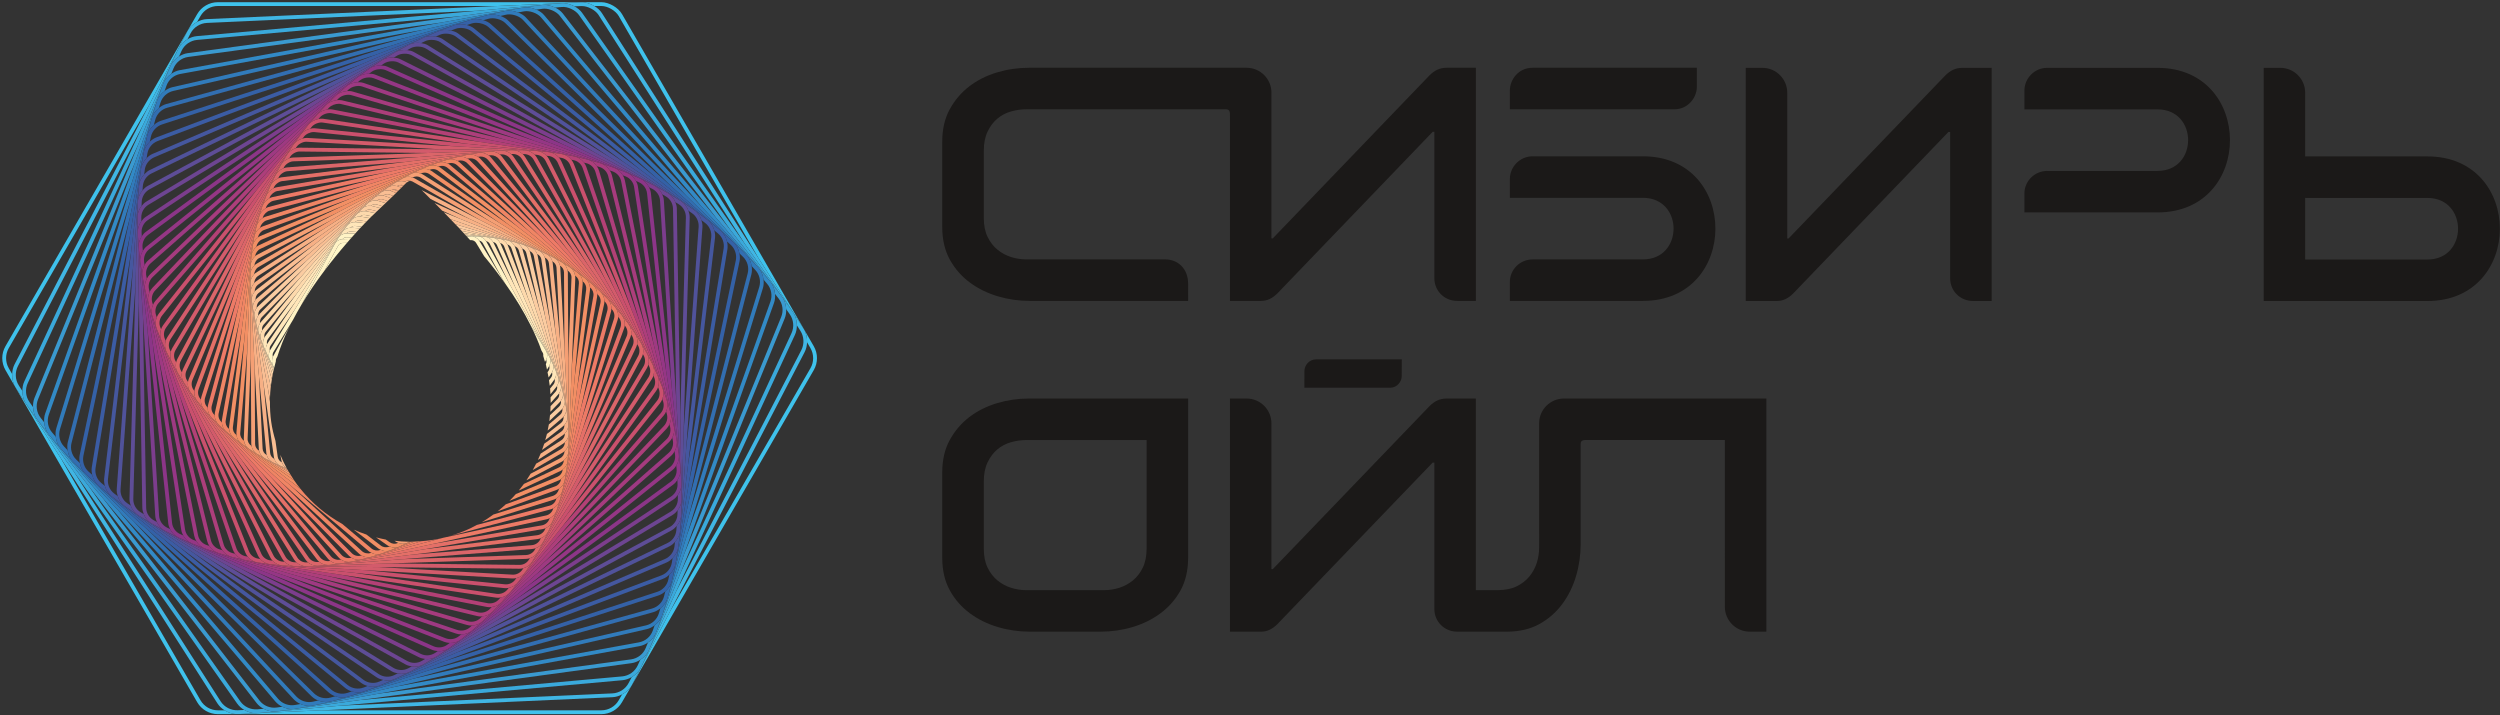<svg width="912" height="261" viewBox="0 0 912 261" fill="none" xmlns="http://www.w3.org/2000/svg" xmlns:xlink="http://www.w3.org/1999/xlink">
	<rect x="0" y="0" width="912" height="261" fill="#333333" stroke="none"/>
	<desc>
			Created with Pixso.
	</desc>
	<defs>
		<clipPath id="clip26_1">
			<rect id="svg" width="912" height="261" fill="white" fill-opacity="0"/>
		</clipPath>
	</defs>
	<g clip-path="url(#clip26_1)">
		<path id="path" d="M619.01 24.72C619.01 24.72 560.46 24.72 559.1 24.72C553.86 24.72 550.8 29.11 550.8 32.98C550.8 35.24 550.8 39.87 550.8 39.87C550.8 39.87 555.25 39.87 555.76 39.87C568.54 39.87 607.02 39.87 610.83 39.87C615.87 39.87 619.01 35.49 619.01 31.75C619.01 30.28 619.01 24.72 619.01 24.72Z" fill="#1B1918" fill-opacity="1" fill-rule="evenodd"/>
		<path id="path" d="M511.37 131.09C511.37 131.09 480.88 131.09 480.17 131.09C477.44 131.09 475.85 133.37 475.85 135.39C475.85 136.56 475.84 141.45 475.84 141.45C475.84 141.45 478.15 141.45 478.42 141.45C485.08 141.45 505.11 141.45 507.1 141.45C509.72 141.45 511.35 139.17 511.35 137.22C511.35 136.46 511.37 131.09 511.37 131.09Z" fill="#1B1918" fill-opacity="1" fill-rule="evenodd"/>
		<path id="path" d="M599.36 57.02C599.36 57.02 559.71 57.02 559.1 57.02C554.38 57.02 550.8 60.93 550.8 65.28C550.8 65.58 550.8 72.18 550.8 72.18L599.36 72.17C614.24 72.17 614.24 94.63 599.36 94.63C599.36 94.63 561.71 94.63 559.14 94.63C554.42 94.63 550.8 98.43 550.8 102.8C550.8 104.82 550.8 109.77 550.8 109.77L599.36 109.77C634.59 109.77 634.59 57.02 599.36 57.02Z" fill="#1B1918" fill-opacity="1" fill-rule="evenodd"/>
		<path id="path" d="M353.82 103.08C356.81 105.29 360.21 106.96 364 108.09C367.8 109.22 371.68 109.78 375.63 109.77C375.73 109.77 433.44 109.77 433.44 109.77C433.44 109.77 433.43 104.44 433.43 103.49C433.43 97.92 429.6 94.63 425.12 94.63C408.22 94.63 374.49 94.63 374.42 94.63C372.56 94.63 370.72 94.35 368.91 93.79C367.09 93.22 365.43 92.34 363.93 91.12C362.43 89.91 361.23 88.37 360.29 86.46C359.36 84.57 358.89 82.25 358.89 79.5L358.89 55.04C358.88 52.29 359.34 49.95 360.27 48.01C361.2 46.07 362.39 44.49 363.84 43.28C365.29 42.06 366.94 41.19 368.81 40.67C370.66 40.14 372.51 39.87 374.38 39.87C374.48 39.87 437.51 39.87 447.23 39.87C448.84 39.87 448.68 41.21 448.68 42.53C448.68 43.1 448.68 109.77 448.68 109.77C448.68 109.77 458.36 109.77 460.05 109.77C462.25 109.77 464.16 108.87 466.08 106.95C466.7 106.33 468.1 104.84 468.1 104.84L522.64 48.09L523.25 48.09C523.25 48.09 523.25 99.11 523.25 101.46C523.25 106.12 526.92 109.77 531.57 109.77C532.95 109.77 538.4 109.77 538.4 109.77L538.4 24.72C538.4 24.72 528.64 24.72 527.74 24.72C525.14 24.72 523.23 25.74 521.43 27.55C521.15 27.82 464.31 86.96 464.31 86.96L463.82 86.96C463.82 86.96 463.82 35.65 463.82 33.76C463.82 28.88 459.84 24.72 454.77 24.72C437.31 24.72 375.38 24.72 375.3 24.72C371.33 24.73 367.46 25.29 363.66 26.43C359.87 27.57 356.5 29.27 353.55 31.54C350.61 33.8 348.23 36.61 346.41 39.97C344.6 43.32 343.73 47.22 343.73 51.67L343.73 82.91C343.74 87.44 344.67 91.42 346.53 94.77C348.4 98.12 350.82 100.86 353.82 103.08Z" fill="#1B1918" fill-opacity="1" fill-rule="evenodd"/>
		<path id="path" d="M433.43 145.38C433.43 145.38 405.83 145.38 401.86 145.38C401.85 145.38 398.03 145.38 393.87 145.38C393.87 145.38 388.33 145.38 383.3 145.38C379.13 145.38 375.31 145.38 375.3 145.38C371.33 145.38 367.46 145.95 363.66 147.09C359.87 148.23 356.5 149.93 353.55 152.19C350.61 154.46 348.23 157.27 346.41 160.63C344.6 163.98 343.73 167.88 343.73 172.33L343.73 203.57C343.74 208.1 344.67 212.08 346.53 215.43C348.4 218.78 350.82 221.52 353.82 223.73C356.81 225.95 360.21 227.62 364.01 228.75C367.8 229.88 371.68 230.43 375.64 230.43C375.65 230.43 380.47 230.43 384.92 230.43C388.72 230.43 392.25 230.43 392.25 230.43C396.69 230.43 401.51 230.43 401.53 230.43C405.48 230.43 409.36 229.88 413.16 228.75C416.95 227.62 420.35 225.95 423.34 223.73C426.34 221.52 428.76 218.78 430.63 215.43C432.49 212.08 433.42 208.1 433.43 203.57L433.43 172.33C433.43 167.88 433.43 145.38 433.43 145.38ZM418.28 175.7L418.28 200.16C418.27 202.9 417.8 205.23 416.87 207.12C415.94 209.02 414.73 210.57 413.23 211.78C411.73 212.99 410.07 213.88 408.26 214.45C406.44 215.01 404.61 215.29 402.74 215.29C402.72 215.29 398.29 215.29 393.68 215.29C393.68 215.29 388.48 215.29 383.48 215.29C378.87 215.29 374.44 215.29 374.42 215.29C372.56 215.29 370.72 215.01 368.91 214.45C367.09 213.88 365.43 212.99 363.93 211.78C362.43 210.57 361.23 209.02 360.29 207.12C359.36 205.23 358.89 202.9 358.89 200.16L358.89 175.7C358.88 172.95 359.34 170.61 360.27 168.66C361.2 166.73 362.39 165.15 363.84 163.93C365.29 162.72 366.94 161.85 368.81 161.32C370.66 160.8 372.51 160.53 374.38 160.53C374.4 160.53 378.48 160.53 382.94 160.53C388.31 160.53 394.23 160.53 394.23 160.53C398.68 160.53 402.77 160.53 402.78 160.53C404.65 160.53 418.28 160.53 418.28 160.53C418.28 160.53 418.28 172.95 418.28 175.7Z" fill="#1B1918" fill-opacity="1" fill-rule="evenodd"/>
		<path id="path" d="M636.85 109.8C636.85 109.8 646.52 109.8 648.21 109.8C650.41 109.8 652.33 108.9 654.24 106.98C654.86 106.36 656.26 104.87 656.26 104.87L710.8 48.12L711.41 48.12C711.41 48.12 711.41 99.14 711.41 101.49C711.41 106.15 715.09 109.8 719.73 109.8C721.11 109.8 726.56 109.8 726.56 109.8L726.56 24.75C726.56 24.75 716.81 24.75 715.9 24.75C713.31 24.75 711.4 25.77 709.59 27.58C709.32 27.85 652.47 86.99 652.47 86.99L651.99 86.99C651.99 86.99 651.99 35.68 651.99 33.79C651.99 28.91 648 24.75 642.93 24.75C640.89 24.75 636.84 24.75 636.84 24.75L636.85 109.8Z" fill="#1B1918" fill-opacity="1" fill-rule="evenodd"/>
		<path id="path" d="M787.07 24.75C787.07 24.75 747.42 24.75 746.81 24.75C742.09 24.75 738.51 28.66 738.51 33.01C738.51 33.31 738.51 39.9 738.51 39.9L787.07 39.9C801.95 39.9 801.95 62.35 787.07 62.35C787.07 62.35 749.42 62.35 746.85 62.35C742.13 62.35 738.51 66.16 738.51 70.53C738.51 72.54 738.51 77.49 738.51 77.49L787.07 77.49C822.3 77.49 822.3 24.75 787.07 24.75Z" fill="#1B1918" fill-opacity="1" fill-rule="evenodd"/>
		<path id="path" d="M885.54 57.06C885.54 57.06 850.76 57.06 840.93 57.06C840.93 44.51 840.93 34.47 840.93 33.79C840.93 28.91 836.95 24.75 831.87 24.75C829.83 24.75 825.79 24.75 825.79 24.75L825.79 109.8L830.06 109.8L885.54 109.81C920.77 109.81 920.76 57.06 885.54 57.06ZM885.54 94.67C885.54 94.67 850.87 94.67 840.93 94.67C840.93 88.14 840.93 80.2 840.93 72.21L885.54 72.21C900.42 72.21 900.42 94.67 885.54 94.67Z" fill="#1B1918" fill-opacity="1" fill-rule="evenodd"/>
		<path id="path" d="M644.37 145.38L634.64 145.38C634.64 145.38 571.33 145.38 570.51 145.38C565.63 145.38 561.47 149.36 561.47 154.44C561.47 158.91 561.47 190.92 561.47 190.92C561.47 194.57 561.48 199.72 561.48 199.74C561.48 201.61 561.2 203.44 560.64 205.26C560.07 207.07 559.18 208.73 557.97 210.23C556.76 211.73 555.21 212.94 553.31 213.88C551.42 214.81 549.09 215.27 546.35 215.28L538.39 215.28L538.39 145.38C538.39 145.38 528.64 145.38 527.74 145.38C525.14 145.38 523.23 146.4 521.43 148.21C521.15 148.48 464.31 207.62 464.31 207.62L463.82 207.62C463.82 207.62 463.82 156.31 463.82 154.41C463.82 149.54 459.84 145.38 454.76 145.38C452.73 145.38 448.68 145.38 448.68 145.38L448.68 230.43C448.68 230.43 458.36 230.43 460.05 230.43C462.25 230.43 464.16 229.52 466.07 227.61C466.7 226.99 468.09 225.5 468.09 225.5L522.64 168.75L523.25 168.75C523.25 168.75 523.25 219.77 523.25 222.12C523.25 226.78 526.92 230.43 531.57 230.43C531.93 230.43 532.56 230.43 533.3 230.43L536.91 230.43C537.76 230.43 538.39 230.43 538.39 230.43L549.76 230.43C554.28 230.42 558.27 229.49 561.62 227.63C564.97 225.76 567.71 223.34 569.92 220.34C572.14 217.35 573.81 213.96 574.94 210.16C576.07 206.36 576.62 202.48 576.62 198.53C576.62 198.51 576.62 194.05 576.62 190.68C576.62 190.68 576.62 164.07 576.62 161.97C576.62 160.37 577.96 160.52 579.28 160.52C579.41 160.52 614.33 160.52 629.22 160.52C629.23 182.3 629.23 220.05 629.23 221.4C629.23 226.27 633.21 230.43 638.29 230.43C640.32 230.43 644.37 230.43 644.37 230.43L644.37 145.38Z" fill="#1B1918" fill-opacity="1" fill-rule="evenodd"/>
		<path id="path" d="M126.38 86.54C125.81 86.54 125.31 86.83 124.92 87.25L127.82 87.17C128 86.98 128.17 86.78 128.35 86.59L126.38 86.54Z" fill="#FFF3C5" fill-opacity="1" fill-rule="evenodd"/>
		<path id="path" d="M123.35 89.65L118.39 98.7C121 95.25 123.73 91.88 126.58 88.6L125.04 88.63C124.34 88.64 123.69 89.03 123.35 89.65Z" fill="#FFF7C8" fill-opacity="1" fill-rule="evenodd"/>
		<path id="path" d="M127.8 84.47C127.23 84.47 126.72 84.75 126.33 85.16C126.35 85.16 126.44 85.15 126.46 85.15L129.56 85.22C129.74 85.02 129.92 84.82 130.1 84.62L127.95 84.47C127.9 84.47 127.85 84.47 127.8 84.47Z" fill="#FFE6BC" fill-opacity="1" fill-rule="evenodd"/>
		<path id="path" d="M129.35 82.41C128.77 82.41 128.25 82.69 127.84 83.1C127.91 83.1 127.97 83.08 128.04 83.08L131.31 83.31C131.5 83.09 131.7 82.9 131.9 82.69L129.59 82.43C129.51 82.42 129.43 82.41 129.35 82.41Z" fill="#FFE6BC" fill-opacity="1" fill-rule="evenodd"/>
		<path id="path" d="M131.02 80.38C130.44 80.38 129.91 80.64 129.49 81.04C129.58 81.05 129.66 81.03 129.75 81.04L133.12 81.42C133.32 81.22 133.52 81 133.73 80.79L131.37 80.41C131.26 80.39 131.14 80.38 131.02 80.38Z" fill="#FDD9AC" fill-opacity="1" fill-rule="evenodd"/>
		<path id="path" d="M132.82 78.39C132.25 78.39 131.71 78.63 131.28 79.03C131.38 79.03 131.49 79.02 131.59 79.04L134.92 79.57C135.15 79.34 135.38 79.13 135.6 78.91L133.28 78.44C133.13 78.4 132.98 78.39 132.82 78.39Z" fill="#FDD9AC" fill-opacity="1" fill-rule="evenodd"/>
		<path id="path" d="M134.75 76.43C134.18 76.43 133.63 76.66 133.19 77.04C133.32 77.05 133.44 77.04 133.57 77.07L136.82 77.74C137.06 77.51 137.29 77.28 137.53 77.06L135.33 76.5C135.14 76.45 134.95 76.43 134.75 76.43Z" fill="#FBCCA1" fill-opacity="1" fill-rule="evenodd"/>
		<path id="path" d="M136.81 74.51C136.24 74.51 135.7 74.73 135.25 75.1C135.39 75.12 135.54 75.11 135.68 75.15L138.72 75.92C138.97 75.68 139.22 75.44 139.47 75.21L137.52 74.62C137.29 74.55 137.05 74.51 136.81 74.51Z" fill="#FBCCA1" fill-opacity="1" fill-rule="evenodd"/>
		<path id="path" d="M139 72.65C138.44 72.65 137.89 72.85 137.45 73.2C137.6 73.23 137.77 73.23 137.92 73.28L140.64 74.1C140.9 73.85 141.17 73.6 141.43 73.35L139.84 72.79C139.57 72.69 139.28 72.65 139 72.65Z" fill="#F9BE93" fill-opacity="1" fill-rule="evenodd"/>
		<path id="path" d="M141.32 70.84C140.77 70.84 140.23 71.03 139.78 71.36C139.95 71.4 140.13 71.41 140.3 71.47L142.57 72.27C142.85 72.01 143.12 71.74 143.39 71.47L142.29 71.03C141.98 70.91 141.65 70.84 141.32 70.84Z" fill="#F9BE93" fill-opacity="1" fill-rule="evenodd"/>
		<path id="path" d="M142.24 69.59C142.44 69.64 142.63 69.66 142.82 69.74L144.47 70.41C144.7 70.19 144.92 69.97 145.14 69.74C144.45 69.45 143.83 69.26 143.3 69.18C142.93 69.25 142.57 69.37 142.24 69.59Z" fill="#F7B085" fill-opacity="1" fill-rule="evenodd"/>
		<path id="path" d="M144.86 67.88C145.07 67.94 145.27 67.99 145.47 68.08L146.4 68.51C146.52 68.39 146.63 68.28 146.75 68.16C146.85 68.06 146.96 67.95 147.06 67.84C146.72 67.66 146.33 67.53 145.83 67.52C145.49 67.59 145.16 67.69 144.86 67.88Z" fill="#F7B085" fill-opacity="1" fill-rule="evenodd"/>
		<path id="path" d="M143.78 69.1C143.62 69.1 143.46 69.15 143.3 69.18C143.83 69.26 144.45 69.45 145.14 69.74C145.21 69.68 145.27 69.62 145.34 69.55L144.89 69.35C144.54 69.19 144.16 69.1 143.78 69.1Z" fill="#F7B085" fill-opacity="1" fill-rule="evenodd"/>
		<path id="path" d="M149.08 65.86C148.58 65.86 148.09 65.99 147.64 66.25C147.87 66.32 148.05 66.4 148.26 66.5L148.4 66.58C148.81 66.26 149.21 66.02 149.58 66.02C149.82 66.02 150.06 66.1 150.32 66.23C149.93 66.05 149.5 65.86 149.08 65.86Z" fill="#F7B085" fill-opacity="1" fill-rule="evenodd"/>
		<path id="path" d="M145.83 67.52C146.33 67.53 146.72 67.66 147.06 67.84C147.13 67.77 147.2 67.69 147.28 67.62C146.98 67.51 146.67 67.44 146.36 67.44C146.18 67.44 146.01 67.48 145.83 67.52Z" fill="#F7B085" fill-opacity="1" fill-rule="evenodd"/>
		<path id="path" d="M296.87 126.31L226.91 5.14C225.53 2.75 222.15 0.8 219.39 0.8L79.47 0.8C76.38 0.8 73.49 2.46 71.94 5.14L1.99 126.31C0.44 128.99 0.44 132.32 1.99 135L71.94 256.17C73.49 258.85 76.38 260.52 79.47 260.52L219.39 260.52C222.48 260.52 225.37 258.85 226.91 256.17L296.87 135C298.42 132.32 298.42 128.99 296.87 126.31ZM295.66 134.31L244.64 222.67L230.59 249.76C229.77 251.33 228.47 252.53 226.94 253.32L225.7 255.47C224.4 257.73 221.98 259.12 219.39 259.12L117.33 259.12L86.86 260.5C86.73 260.5 86.61 260.51 86.48 260.51C84.84 260.51 83.29 259.98 81.93 259.12L79.47 259.12C76.87 259.12 74.45 257.73 73.15 255.47L22.11 167.06L5.7 141.39C4.75 139.9 4.37 138.17 4.44 136.46L3.19 134.31C1.9 132.06 1.9 129.26 3.19 127.01L54.23 38.61L68.27 11.55C69.08 9.98 70.39 8.79 71.91 7.99L73.15 5.84C74.45 3.59 76.87 2.19 79.47 2.19L181.51 2.19L211.99 0.82C213.55 0.75 215.3 1.3 216.79 2.19L219.39 2.19C221.67 2.19 224.56 3.86 225.7 5.84L276.71 94.19L293.16 119.92C294.11 121.41 294.49 123.14 294.42 124.86L295.66 127.01C296.96 129.26 296.96 132.06 295.66 134.31Z" fill="#3FC2EC" fill-opacity="1" fill-rule="evenodd"/>
		<path id="path" d="M294.42 124.86C294.49 123.14 294.11 121.41 293.16 119.92L276.71 94.19L219.55 4.74C218.92 3.75 217.92 2.87 216.79 2.19C215.3 1.3 213.55 0.75 211.99 0.82L181.51 2.19L75.44 6.97C74.18 7.03 72.99 7.42 71.91 7.99C70.39 8.79 69.08 9.98 68.27 11.55L54.23 38.61L5.32 132.89C4.74 134.01 4.49 135.23 4.44 136.46C4.37 138.17 4.75 139.9 5.7 141.39L22.11 167.06L79.31 256.58C79.99 257.64 80.91 258.47 81.93 259.12C83.29 259.98 84.84 260.51 86.48 260.51C86.61 260.51 86.73 260.5 86.86 260.5L117.33 259.12L223.42 254.34C224.68 254.29 225.86 253.89 226.94 253.32C228.47 252.53 229.77 251.33 230.59 249.76L244.64 222.67L293.54 128.42C294.12 127.3 294.37 126.08 294.42 124.86ZM292.3 127.78L246.68 215.72L233.89 243.34C233.16 244.93 231.92 246.16 230.45 247.01L229.35 249.12C228.18 251.37 225.89 252.84 223.35 252.95L124.45 257.41L94.07 260.15C93.83 260.17 93.58 260.18 93.33 260.18C91.83 260.18 90.4 259.74 89.13 259L86.8 259.1C84.25 259.21 81.85 257.96 80.48 255.83L27.16 172.39L9.61 147.46C8.6 146.03 8.15 144.34 8.16 142.64L6.88 140.64C5.51 138.5 5.39 135.78 6.56 133.53L52.16 45.63L64.96 17.97C65.7 16.39 66.94 15.15 68.41 14.31L69.5 12.19C70.67 9.95 72.97 8.48 75.5 8.36L174.36 3.91L204.78 1.16C206.31 1.02 208.06 1.5 209.58 2.32L212.06 2.21C212.13 2.21 212.2 2.21 212.27 2.21C214.46 2.21 217.21 3.67 218.37 5.49L271.69 88.92L289.25 113.85C290.25 115.28 290.7 116.97 290.7 118.67L291.98 120.67C293.34 122.81 293.47 125.53 292.3 127.78Z" fill="#40B6E4" fill-opacity="1" fill-rule="evenodd"/>
		<path id="path" d="M290.7 118.67C290.7 116.97 290.25 115.28 289.25 113.85L271.69 88.92L212.34 4.66C211.69 3.74 210.7 2.94 209.58 2.32C208.06 1.5 206.31 1.02 204.78 1.16L174.36 3.91L71.77 13.18C70.56 13.29 69.43 13.72 68.41 14.31C66.94 15.15 65.7 16.39 64.96 17.97L52.16 45.63L8.86 139.17C8.35 140.27 8.16 141.46 8.16 142.64C8.15 144.34 8.6 146.03 9.61 147.46L27.16 172.39L86.51 256.65C87.21 257.63 88.12 258.41 89.13 259C90.4 259.74 91.83 260.18 93.33 260.18C93.58 260.18 93.83 260.17 94.07 260.15L124.45 257.41L227.08 248.14C228.3 248.03 229.42 247.6 230.45 247.01C231.92 246.16 233.16 244.93 233.89 243.34L246.68 215.72L290 122.14C290.51 121.04 290.69 119.85 290.7 118.67ZM288.73 121.56L248.38 208.72L236.84 236.93C236.18 238.53 235.01 239.8 233.58 240.69L232.63 242.75C231.59 245 229.42 246.53 226.96 246.75L131.33 255.38L101.1 259.49C100.74 259.54 100.37 259.57 100.01 259.57C98.64 259.57 97.33 259.2 96.15 258.56L93.95 258.76C91.48 258.97 89.08 257.86 87.66 255.85L32.37 177.36L13.69 153.22C12.63 151.85 12.12 150.2 12.06 148.52L10.75 146.66C9.33 144.64 9.09 142 10.13 139.76L50.45 52.65L62.02 24.39C62.67 22.78 63.85 21.51 65.28 20.62L66.23 18.56C67.26 16.32 69.44 14.79 71.9 14.56L167.55 5.93L197.76 1.82C199.24 1.63 201 2.02 202.53 2.77L204.91 2.55C207.1 2.33 209.95 3.7 211.2 5.47L266.53 84.02L285.17 108.09C286.22 109.46 286.74 111.11 286.8 112.79L288.11 114.65C289.53 116.67 289.77 119.32 288.73 121.56Z" fill="#3AA9DB" fill-opacity="1" fill-rule="evenodd"/>
		<path id="path" d="M286.8 112.79C286.74 111.11 286.22 109.46 285.17 108.09L266.53 84.02L205.3 4.91C204.63 4.05 203.64 3.31 202.53 2.77C201 2.02 199.24 1.63 197.76 1.82L167.55 5.93L68.47 19.39C67.3 19.55 66.24 20.01 65.28 20.62C63.85 21.51 62.67 22.78 62.02 24.39L50.45 52.65L12.59 145.14C12.15 146.23 12.01 147.38 12.06 148.52C12.12 150.2 12.63 151.85 13.69 153.22L32.37 177.36L93.55 256.4C94.26 257.32 95.16 258.03 96.15 258.56C97.33 259.2 98.64 259.57 100.01 259.57C100.37 259.57 100.74 259.54 101.1 259.49L131.33 255.38L230.39 241.92C231.55 241.76 232.62 241.3 233.58 240.69C235.01 239.8 236.18 238.53 236.84 236.93L248.38 208.72L286.26 116.17C286.71 115.09 286.84 113.93 286.8 112.79ZM284.97 115.64L249.72 201.78L239.43 230.54C238.85 232.15 237.74 233.46 236.37 234.4L235.55 236.4C234.64 238.63 232.59 240.21 230.2 240.54L138 253.07L107.93 258.54C107.46 258.63 106.98 258.67 106.51 258.67C105.27 258.67 104.07 258.37 102.98 257.83L100.91 258.11C98.52 258.43 96.13 257.45 94.66 255.55L37.68 181.94L17.92 158.66C16.82 157.36 16.24 155.74 16.12 154.08L14.79 152.37C13.32 150.46 12.97 147.9 13.88 145.67L49.15 59.51L59.43 30.77C60 29.16 61.11 27.86 62.49 26.92L63.31 24.91C64.22 22.69 66.27 21.1 68.65 20.78L160.88 8.24L190.93 2.77C192.4 2.5 194.16 2.82 195.7 3.51L197.94 3.2C198.16 3.17 198.38 3.16 198.6 3.16C200.6 3.16 203.04 4.26 204.2 5.77L261.19 79.39L280.93 102.65C282.04 103.96 282.61 105.57 282.74 107.23L284.07 108.95C285.54 110.85 285.89 113.42 284.97 115.64Z" fill="#3A9AD0" fill-opacity="1" fill-rule="evenodd"/>
		<path id="path" d="M282.74 107.23C282.61 105.57 282.04 103.96 280.93 102.65L261.19 79.39L198.44 5.46C197.76 4.66 196.79 4 195.7 3.51C194.16 2.82 192.4 2.5 190.93 2.77L160.88 8.24L65.51 25.61C64.4 25.81 63.4 26.3 62.49 26.92C61.11 27.86 60 29.16 59.43 30.77L49.15 59.51L16.5 150.81C16.11 151.87 16.04 152.98 16.12 154.08C16.24 155.74 16.82 157.36 17.92 158.66L37.68 181.94L100.41 255.86C101.13 256.7 102.01 257.35 102.98 257.83C104.07 258.37 105.27 258.67 106.51 258.67C106.98 258.67 107.46 258.63 107.93 258.54L138 253.07L233.34 235.7C234.46 235.5 235.46 235.01 236.37 234.4C237.74 233.46 238.85 232.15 239.43 230.54L249.72 201.78L282.36 110.51C282.74 109.44 282.82 108.33 282.74 107.23ZM281.05 110.04L250.64 195.06L241.68 224.19C241.18 225.81 240.14 227.14 238.81 228.12L238.12 230.07C237.33 232.28 235.4 233.91 233.09 234.33L144.35 250.49L114.55 257.32C113.98 257.45 113.39 257.51 112.82 257.51C111.71 257.51 110.62 257.27 109.62 256.82L107.68 257.17C105.37 257.59 102.99 256.74 101.47 254.95L43.08 186.15L22.3 163.78C21.15 162.54 20.51 160.97 20.33 159.33L18.99 157.75C17.47 155.97 17.02 153.49 17.81 151.27L48.21 66.28L57.18 37.12C57.67 35.5 58.72 34.17 60.04 33.19L60.74 31.24C61.53 29.03 63.45 27.4 65.76 26.98L154.51 10.82L184.3 4C185.72 3.67 187.44 3.94 188.98 4.55L191.18 4.14C193.19 3.77 196.05 4.79 197.38 6.36L255.8 75.2L276.55 97.53C277.71 98.77 278.34 100.35 278.53 101.98L279.87 103.56C281.38 105.34 281.83 107.83 281.05 110.04Z" fill="#328AC6" fill-opacity="1" fill-rule="evenodd"/>
		<path id="path" d="M278.53 101.98C278.34 100.35 277.71 98.77 276.55 97.53L255.8 75.2L191.77 6.3C191.07 5.54 190.06 4.97 188.98 4.55C187.44 3.94 185.72 3.67 184.3 4L154.51 10.82L62.9 31.8C61.84 32.05 60.89 32.56 60.04 33.19C58.72 34.17 57.67 35.5 57.18 37.12L48.21 66.28L20.56 156.16C20.23 157.21 20.21 158.28 20.33 159.33C20.51 160.97 21.15 162.54 22.3 163.78L43.08 186.15L107.08 255.02C107.8 255.79 108.67 256.4 109.62 256.82C110.62 257.27 111.71 257.51 112.82 257.51C113.39 257.51 113.98 257.45 114.55 257.32L144.35 250.49L235.95 229.51C237.02 229.27 237.96 228.75 238.81 228.12C240.14 227.14 241.18 225.81 241.68 224.19L250.64 195.06L278.3 105.15C278.62 104.11 278.65 103.03 278.53 101.98ZM276.96 104.74L251.25 188.31L243.59 217.89C243.17 219.52 242.19 220.88 240.92 221.9L240.34 223.78C239.67 225.97 237.87 227.64 235.64 228.15L150.42 247.67L120.96 255.83C120.29 256.01 119.61 256.1 118.93 256.1C117.94 256.1 116.96 255.91 116.05 255.54L114.24 255.96C112.02 256.47 109.66 255.75 108.1 254.07L48.59 190.03L26.79 168.59C25.6 167.42 24.91 165.88 24.66 164.27L23.32 162.83C21.76 161.16 21.22 158.76 21.89 156.57L47.6 72.99L55.26 43.42C55.68 41.8 56.66 40.43 57.93 39.42L58.51 37.53C59.18 35.35 60.98 33.68 63.21 33.17L148.43 13.65L177.89 5.49C179.32 5.1 181.02 5.29 182.56 5.83L184.61 5.36C184.97 5.28 185.34 5.24 185.74 5.24C187.54 5.24 189.63 6.04 190.75 7.24L250.3 71.33L272.06 92.72C273.25 93.9 273.95 95.43 274.19 97.04L275.53 98.48C277.09 100.16 277.64 102.55 276.96 104.74Z" fill="#317BBB" fill-opacity="1" fill-rule="evenodd"/>
		<path id="path" d="M274.19 97.04C273.95 95.43 273.25 93.9 272.06 92.72L250.3 71.33L185.3 7.41C184.58 6.71 183.6 6.2 182.56 5.83C181.02 5.29 179.32 5.1 177.89 5.49L148.43 13.65L60.62 37.96C59.61 38.25 58.73 38.78 57.93 39.41C56.66 40.43 55.68 41.8 55.26 43.42L47.6 72.99L24.75 161.22C24.49 162.23 24.51 163.27 24.66 164.27C24.91 165.88 25.6 167.42 26.79 168.59L48.59 190.03L113.55 253.91C114.28 254.62 115.13 255.17 116.05 255.54C116.96 255.91 117.94 256.1 118.93 256.1C119.61 256.1 120.29 256.01 120.96 255.83L150.42 247.67L238.23 223.35C239.24 223.07 240.12 222.54 240.92 221.9C242.19 220.88 243.17 219.52 243.59 217.89L251.25 188.31L274.1 100.1C274.36 99.08 274.35 98.05 274.19 97.04ZM272.75 99.75L251.49 181.82L245.18 211.66C244.84 213.28 243.93 214.68 242.71 215.73L242.24 217.55C241.68 219.7 240 221.41 237.86 222L156.16 244.63L127.15 254.09C126.4 254.34 125.61 254.46 124.84 254.46C123.97 254.46 123.12 254.3 122.3 254.01L120.59 254.48C118.44 255.08 116.12 254.47 114.53 252.91L54.1 193.48L31.39 173.08C30.16 171.98 29.41 170.49 29.11 168.91L27.77 167.6C26.18 166.03 25.54 163.72 26.1 161.57L47.34 79.56L53.67 49.65C54.01 48.03 54.92 46.64 56.14 45.58L56.61 43.77C57.17 41.61 58.85 39.9 61 39.31L142.68 16.69L171.7 7.23C173.09 6.78 174.78 6.89 176.32 7.37L178.26 6.83C180.15 6.31 182.92 7.03 184.32 8.4L244.78 67.86L267.46 88.23C268.69 89.34 269.44 90.82 269.74 92.4L271.08 93.72C272.67 95.28 273.31 97.59 272.75 99.75Z" fill="#326EB1" fill-opacity="1" fill-rule="evenodd"/>
		<path id="path" d="M269.74 92.4C269.44 90.82 268.69 89.34 267.46 88.23L244.78 67.86L179.03 8.78C178.31 8.13 177.34 7.69 176.32 7.37C174.78 6.89 173.09 6.78 171.7 7.23L142.68 16.69L58.67 44.08C57.71 44.39 56.88 44.94 56.14 45.58C54.92 46.64 54.01 48.03 53.67 49.65L47.34 79.56L29.07 165.96C28.86 166.95 28.92 167.94 29.11 168.91C29.41 170.49 30.16 171.98 31.39 173.08L54.1 193.48L119.82 252.54C120.55 253.2 121.4 253.68 122.3 254.01C123.12 254.3 123.97 254.46 124.84 254.46C125.61 254.46 126.4 254.34 127.15 254.09L156.16 244.63L240.18 217.23C241.14 216.92 241.97 216.37 242.71 215.73C243.93 214.68 244.84 213.28 245.18 211.66L251.49 181.82L269.78 95.35C269.99 94.36 269.93 93.37 269.74 92.4ZM268.41 95.06L251.43 175.4L246.46 205.52C246.2 207.13 245.35 208.55 244.19 209.64L243.82 211.38C243.37 213.5 241.81 215.24 239.75 215.91L161.74 241.35L133.12 252.13C132.28 252.44 131.41 252.59 130.54 252.59C129.79 252.59 129.05 252.46 128.34 252.24L126.72 252.77C124.66 253.44 122.37 252.95 120.75 251.5L59.76 196.7L36.08 177.27C34.81 176.23 34 174.79 33.64 173.23L32.32 172.05C30.71 170.6 29.99 168.38 30.43 166.25L47.41 85.99L52.38 55.81C52.65 54.19 53.5 52.77 54.66 51.68L55.03 49.94C55.48 47.82 57.04 46.08 59.1 45.4L137.17 19.95L165.73 9.19C167.08 8.68 168.77 8.73 170.31 9.14L172.13 8.55C172.61 8.39 173.17 8.32 173.74 8.32C175.31 8.32 177.05 8.88 178.1 9.81L239.21 64.73L262.77 84.05C264.03 85.09 264.84 86.52 265.2 88.08L266.53 89.27C268.14 90.72 268.86 92.94 268.41 95.06Z" fill="#3461A7" fill-opacity="1" fill-rule="evenodd"/>
		<path id="path" d="M265.2 88.08C264.84 86.52 264.03 85.09 262.77 84.05L239.21 64.73L172.96 10.39C172.25 9.8 171.3 9.41 170.31 9.14C168.77 8.73 167.08 8.68 165.73 9.19L137.17 19.95L57.03 50.13C56.12 50.48 55.35 51.04 54.66 51.68C53.5 52.77 52.65 54.19 52.38 55.81L47.41 85.99L33.49 170.41C33.33 171.36 33.43 172.31 33.64 173.23C34 174.79 34.81 176.23 36.08 177.27L59.76 196.7L125.88 250.93C126.62 251.53 127.45 251.96 128.34 252.24C129.05 252.46 129.79 252.59 130.54 252.59C131.41 252.59 132.28 252.44 133.12 252.13L161.74 241.35L241.81 211.18C242.72 210.84 243.5 210.28 244.19 209.64C245.35 208.55 246.2 207.13 246.46 205.52L251.43 175.4L265.36 90.91C265.51 89.95 265.41 89 265.2 88.08ZM263.98 90.68L251.05 169.1L247.44 199.45C247.25 201.06 246.47 202.5 245.36 203.62L245.09 205.29C244.74 207.38 243.3 209.13 241.32 209.88L166.95 237.89L138.86 249.94C137.95 250.33 136.99 250.52 136.03 250.52C135.39 250.52 134.76 250.42 134.14 250.25L132.63 250.82C130.65 251.57 128.4 251.19 126.76 249.85L65.35 199.48L40.83 181.15C39.53 180.18 38.68 178.79 38.26 177.26L36.96 176.2C35.33 174.86 34.52 172.72 34.87 170.64L47.79 92.23L51.4 61.87C51.59 60.26 52.37 58.82 53.48 57.7L53.76 56.03C54.1 53.95 55.55 52.19 57.53 51.44L131.89 23.43L159.99 11.38C161.31 10.81 162.98 10.79 164.52 11.14L166.22 10.5C167.96 9.84 170.64 10.28 172.08 11.46L233.57 61.9L258.01 80.17C259.31 81.14 260.16 82.53 260.58 84.05L261.89 85.13C263.52 86.47 264.32 88.6 263.98 90.68Z" fill="#3B5CA4" fill-opacity="1" fill-rule="evenodd"/>
		<path id="path" d="M260.58 84.05C260.16 82.53 259.31 81.14 258.01 80.17L233.57 61.9L167.12 12.22C166.4 11.69 165.48 11.36 164.52 11.14C162.98 10.79 161.31 10.81 159.99 11.38L131.89 23.43L55.7 56.12C54.84 56.48 54.12 57.05 53.48 57.7C52.37 58.82 51.59 60.26 51.4 61.87L47.79 92.23L38 174.55C37.89 175.48 38.03 176.39 38.26 177.26C38.68 178.79 39.53 180.18 40.83 181.15L65.35 199.48L131.73 249.1C132.46 249.64 133.28 250.02 134.14 250.25C134.76 250.42 135.39 250.52 136.03 250.52C136.99 250.52 137.95 250.33 138.86 249.94L166.95 237.89L243.14 205.2C244 204.84 244.72 204.27 245.36 203.62C246.47 202.5 247.25 201.06 247.44 199.45L251.05 169.1L260.84 86.77C260.95 85.84 260.82 84.93 260.58 84.05ZM248.13 193.49C248.01 195.09 247.3 196.55 246.25 197.7L246.06 199.29C245.81 201.33 244.49 203.11 242.59 203.92L171.86 234.27L144.36 247.56C143.39 248.03 142.35 248.26 141.31 248.26C140.79 248.26 140.28 248.15 139.77 248.03L138.31 248.66C136.42 249.47 134.21 249.21 132.56 247.98L70.98 201.95L45.65 184.73C44.32 183.83 43.41 182.48 42.95 180.99L41.67 180.04C40.02 178.8 39.15 176.76 39.39 174.72L48.47 98.36L50.71 67.83C50.83 66.23 51.54 64.77 52.6 63.62L52.79 62.03C53.03 59.98 54.36 58.21 56.25 57.4L127 27.04L154.48 13.76C155.75 13.14 157.42 13.05 158.96 13.34L160.53 12.66C162.21 11.94 164.84 12.26 166.28 13.34L227.93 59.42L253.19 76.59C254.52 77.49 255.42 78.84 255.89 80.33L257.17 81.28C258.82 82.52 259.7 84.56 259.46 86.61L250.36 163.1L248.13 193.49Z" fill="#45579F" fill-opacity="1" fill-rule="evenodd"/>
		<path id="path" d="M256.25 82.92C256.32 82.03 256.15 81.16 255.89 80.33C255.42 78.84 254.52 77.49 253.19 76.59L227.93 59.42L161.49 14.27C160.78 13.79 159.89 13.51 158.96 13.34C157.42 13.05 155.75 13.14 154.48 13.76L127 27.04L54.66 62.01C53.86 62.4 53.19 62.98 52.6 63.62C51.54 64.77 50.83 66.23 50.71 67.83L48.47 98.36L42.59 178.4C42.52 179.29 42.69 180.16 42.95 180.99C43.41 182.48 44.32 183.83 45.65 184.73L70.98 201.95L137.35 247.05C138.09 247.55 138.92 247.84 139.77 248.03C140.28 248.15 140.79 248.26 141.31 248.26C142.35 248.26 143.39 248.03 144.36 247.56L171.86 234.27L244.18 199.31C244.99 198.92 245.66 198.34 246.25 197.7C247.3 196.55 248.01 195.09 248.13 193.49L250.36 163.1L256.25 82.92ZM248.54 187.64C248.49 189.24 247.85 190.71 246.85 191.88L246.74 193.39C246.59 195.39 245.38 197.18 243.57 198.06L176.54 230.46L149.63 245C148.61 245.55 147.48 245.82 146.36 245.82C145.94 245.82 145.53 245.72 145.11 245.65L143.75 246.31C141.95 247.18 139.79 247.02 138.13 245.89L76.59 204.07L50.51 188.01C49.15 187.18 48.2 185.88 47.68 184.42L46.43 183.58C44.77 182.45 43.83 180.51 43.98 178.5L49.43 104.3L50.3 73.68C50.34 72.09 50.98 70.62 51.99 69.44L52.1 67.93C52.25 65.93 53.46 64.14 55.27 63.27L122.31 30.86L149.21 16.33C150.44 15.66 152.09 15.5 153.62 15.73L155.08 15.02C155.75 14.7 156.58 14.54 157.42 14.54C158.62 14.54 159.85 14.85 160.71 15.43L222.31 57.29L248.33 73.31C249.68 74.15 250.63 75.44 251.15 76.9L252.41 77.75C254.07 78.87 255.01 80.82 254.86 82.82L249.4 157.12L248.54 187.64Z" fill="#50529B" fill-opacity="1" fill-rule="evenodd"/>
		<path id="path" d="M249.4 157.12L251.6 79.37C251.63 78.51 251.43 77.69 251.15 76.9C250.63 75.44 249.68 74.15 248.33 73.31L222.31 57.29L156.09 16.52C155.39 16.09 154.52 15.86 153.62 15.73C152.09 15.5 150.44 15.66 149.21 16.33L122.31 30.86L53.91 67.81C53.15 68.22 52.53 68.8 51.99 69.44C50.98 70.62 50.34 72.09 50.3 73.68L49.43 104.3L47.23 181.95C47.21 182.81 47.4 183.64 47.68 184.42C48.2 185.88 49.15 187.18 50.51 188.01L76.59 204.07L142.74 244.8C143.48 245.25 144.29 245.5 145.11 245.65C145.53 245.72 145.94 245.82 146.36 245.82C147.48 245.82 148.61 245.55 149.63 245L176.54 230.46L244.93 193.51C245.69 193.1 246.31 192.52 246.85 191.88C247.85 190.71 248.49 189.24 248.54 187.64L249.4 157.12ZM247.19 186.18L247.14 187.61C247.09 189.56 245.99 191.35 244.27 192.28L180.9 226.52L154.66 242.26C153.6 242.9 152.39 243.22 151.19 243.22C150.86 243.22 150.54 243.14 150.22 243.1L148.97 243.77C147.25 244.69 145.14 244.64 143.47 243.61L82.18 205.87L55.39 191C54.01 190.24 53.01 189 52.45 187.57L51.24 186.82C49.57 185.8 48.57 183.95 48.63 181.99L50.66 110.04L50.15 79.4C50.12 77.83 50.7 76.34 51.65 75.14L51.69 73.72C51.75 71.76 52.85 69.97 54.57 69.04L117.92 34.82L144.17 19.07C145.36 18.36 146.99 18.13 148.51 18.29L149.87 17.56C151.38 16.74 153.9 16.81 155.36 17.71L216.76 55.52L243.44 70.33C244.81 71.09 245.81 72.33 246.38 73.75L247.6 74.5C249.26 75.53 250.26 77.38 250.21 79.33L248.17 151.38L248.68 181.92C248.71 183.49 248.13 184.98 247.19 186.18Z" fill="#5E4D97" fill-opacity="1" fill-rule="evenodd"/>
		<path id="path" d="M248.17 151.38L246.91 76.11C246.9 75.28 246.68 74.5 246.38 73.75C245.81 72.33 244.81 71.09 243.44 70.33L216.76 55.52L150.92 18.96C150.22 18.57 149.38 18.38 148.51 18.29C146.99 18.13 145.36 18.36 144.17 19.07L117.92 34.82L53.42 73.51C52.72 73.93 52.15 74.51 51.65 75.14C50.7 76.34 50.12 77.83 50.15 79.41L50.66 110.04L51.92 185.22C51.94 186.04 52.15 186.82 52.45 187.57C53.01 189 54.01 190.24 55.39 191L82.18 205.87L147.91 242.37C148.64 242.77 149.42 242.98 150.22 243.1C150.54 243.14 150.86 243.22 151.19 243.22C152.39 243.22 153.6 242.9 154.66 242.26L180.9 226.52L245.41 187.82C246.12 187.39 246.69 186.81 247.19 186.18C248.13 184.98 248.71 183.49 248.68 181.92L248.17 151.38ZM247.26 180.6L247.29 181.94C247.32 183.85 246.32 185.64 244.69 186.62L184.96 222.46L159.45 239.37C158.35 240.09 157.08 240.46 155.8 240.46C155.55 240.46 155.32 240.41 155.08 240.38L153.94 241.06C152.31 242.04 150.26 242.07 148.59 241.15L87.72 207.35L60.29 193.7C58.89 193.01 57.85 191.82 57.24 190.43L56.07 189.78C54.4 188.86 53.35 187.1 53.32 185.2L52.15 115.6L50.26 85C50.16 83.44 50.67 81.95 51.57 80.72L51.54 79.38C51.51 77.48 52.51 75.68 54.14 74.71L113.86 38.88L139.38 21.96C140.53 21.2 142.13 20.91 143.65 21.01L144.89 20.27C146.33 19.4 148.77 19.36 150.24 20.18L211.19 54.02L238.53 67.63C239.93 68.32 240.97 69.51 241.59 70.89L242.76 71.55C244.43 72.47 245.48 74.23 245.51 76.13L246.68 145.8L248.57 176.33C248.67 177.88 248.16 179.38 247.26 180.6Z" fill="#6D4592" fill-opacity="1" fill-rule="evenodd"/>
		<path id="path" d="M246.68 145.8L242.18 73.13C242.14 72.34 241.9 71.6 241.59 70.89C240.97 69.51 239.93 68.32 238.53 67.63L211.19 54.02L145.97 21.56C145.29 21.22 144.48 21.07 143.65 21.01C142.13 20.91 140.53 21.2 139.38 21.96L113.86 38.88L53.2 79.09C52.54 79.53 52.02 80.1 51.57 80.72C50.67 81.95 50.16 83.44 50.26 85L52.15 115.6L56.64 188.2C56.69 188.99 56.93 189.73 57.24 190.43C57.85 191.82 58.89 193.01 60.29 193.7L87.72 207.35L152.85 239.77C153.56 240.12 154.31 240.3 155.08 240.38C155.32 240.41 155.55 240.46 155.8 240.46C157.08 240.46 158.35 240.09 159.45 239.37L184.95 222.46L245.63 182.24C246.29 181.8 246.81 181.23 247.26 180.6C248.16 179.38 248.67 177.88 248.57 176.33L246.68 145.8ZM247.1 175.16L247.17 176.41C247.29 178.26 246.4 180.05 244.86 181.08L188.69 218.31L163.99 236.33C162.87 237.15 161.53 237.57 160.17 237.57C160.02 237.57 159.86 237.53 159.71 237.52L158.68 238.21C157.13 239.23 155.14 239.35 153.47 238.52L93.23 208.54L65.2 196.13C63.78 195.5 62.7 194.37 62.04 193.01L60.91 192.46C59.25 191.63 58.15 189.97 58.03 188.11L53.88 120.93L50.61 90.46C50.45 88.92 50.89 87.42 51.73 86.17L51.65 84.92C51.54 83.06 52.43 81.28 53.97 80.25L110.13 43.02L134.83 25C135.93 24.2 137.5 23.84 139 23.89L140.15 23.12C140.93 22.61 142.04 22.34 143.12 22.34C143.93 22.34 144.72 22.49 145.35 22.81L205.66 52.82L233.63 65.2C235.04 65.83 236.12 66.96 236.78 68.31L237.91 68.87C239.57 69.7 240.68 71.36 240.79 73.22L244.95 140.41L248.21 170.87C248.38 172.41 247.94 173.91 247.1 175.16Z" fill="#7C3D8D" fill-opacity="1" fill-rule="evenodd"/>
		<path id="path" d="M244.95 140.41L237.44 70.43C237.36 69.68 237.11 68.98 236.78 68.31C236.12 66.96 235.04 65.83 233.63 65.2L205.66 52.82L141.26 24.31C140.59 24.02 139.81 23.91 139 23.89C137.5 23.84 135.93 24.2 134.83 25L110.13 43.02L53.23 84.55C52.62 84.99 52.14 85.56 51.73 86.17C50.89 87.42 50.45 88.92 50.61 90.46L53.88 120.93L61.38 190.9C61.46 191.65 61.71 192.35 62.04 193.01C62.7 194.37 63.78 195.5 65.2 196.13L93.23 208.54L157.56 237.02C158.25 237.33 158.98 237.47 159.71 237.52C159.86 237.53 160.02 237.57 160.17 237.57C161.53 237.57 162.87 237.15 163.99 236.33L188.69 218.31L245.59 176.79C246.2 176.34 246.68 175.77 247.1 175.16C247.94 173.91 248.38 172.41 248.21 170.87L244.95 140.41ZM246.7 169.85L246.82 171.02C247.02 172.81 246.23 174.59 244.77 175.66L192.2 214.02L168.3 233.17C167.16 234.08 165.75 234.56 164.33 234.56C164.25 234.56 164.17 234.54 164.09 234.54L163.17 235.2C161.71 236.27 159.77 236.47 158.13 235.75L98.64 209.41L70.09 198.28C68.66 197.72 67.54 196.65 66.83 195.33L65.76 194.85C64.11 194.12 62.96 192.55 62.77 190.75L55.83 126.07L51.2 95.78C50.97 94.26 51.34 92.75 52.12 91.49L52 90.32C51.81 88.52 52.59 86.74 54.05 85.67L106.6 47.32L130.52 28.16C131.58 27.32 133.13 26.89 134.61 26.89L135.65 26.13C136.94 25.19 139.25 24.94 140.7 25.59L200.21 51.93L228.73 63.05C230.16 63.61 231.28 64.69 231.98 66L233.06 66.48C234.72 67.21 235.86 68.78 236.05 70.58L242.99 135.3L247.62 165.56C247.85 167.07 247.48 168.58 246.7 169.85Z" fill="#8C3588" fill-opacity="1" fill-rule="evenodd"/>
		<path id="path" d="M247.62 165.56L242.99 135.3L232.7 68C232.59 67.28 232.32 66.62 231.98 66C231.28 64.69 230.16 63.61 228.73 63.05L200.21 51.93L136.78 27.2C136.13 26.95 135.38 26.88 134.61 26.89C133.13 26.89 131.58 27.32 130.52 28.16L106.6 47.32L53.5 89.87C52.93 90.32 52.5 90.89 52.12 91.49C51.34 92.75 50.97 94.26 51.2 95.78L55.83 126.07L66.12 193.33C66.23 194.05 66.5 194.71 66.83 195.33C67.54 196.65 68.66 197.72 70.09 198.28L98.64 209.41L162.04 234.13C162.7 234.39 163.39 234.51 164.09 234.54C164.17 234.54 164.25 234.56 164.33 234.56C165.75 234.56 167.16 234.08 168.3 233.17L192.2 214.02L245.32 171.46C245.89 171.01 246.33 170.45 246.7 169.85C247.48 168.58 247.85 167.07 247.62 165.56ZM246.08 164.68L246.25 165.77C246.51 167.51 245.82 169.27 244.45 170.37L195.35 209.71L172.36 229.89C171.22 230.9 169.75 231.43 168.26 231.43L167.43 232.08C166.05 233.18 164.18 233.46 162.54 232.83L103.96 209.98L74.96 200.16C73.52 199.67 72.36 198.65 71.61 197.37L70.59 196.98C68.95 196.34 67.77 194.86 67.5 193.12L58 131L52 100.94C51.7 99.45 52.01 97.93 52.74 96.65L52.57 95.57C52.31 93.82 53 92.06 54.37 90.96L103.45 51.64L126.45 31.45C127.46 30.56 128.98 30.07 130.45 30.01L131.39 29.25C132.2 28.6 133.48 28.24 134.67 28.24C135.25 28.24 135.81 28.32 136.28 28.51L194.95 51.38L223.86 61.18C225.3 61.66 226.45 62.68 227.2 63.95L228.23 64.35C229.87 65 231.05 66.47 231.32 68.21L240.84 130.44L246.82 160.4C247.11 161.88 246.81 163.39 246.08 164.68Z" fill="#953685" fill-opacity="1" fill-rule="evenodd"/>
		<path id="path" d="M240.84 130.44L227.96 65.84C227.82 65.16 227.54 64.54 227.2 63.95C226.45 62.68 225.3 61.66 223.86 61.18L194.95 51.38L132.54 30.23C131.91 30.02 131.18 29.97 130.45 30.01C128.98 30.07 127.46 30.56 126.45 31.45L103.45 51.64L53.99 95.06C53.47 95.51 53.08 96.07 52.74 96.65C52.01 97.93 51.7 99.45 52 100.93L58 131L70.86 195.49C71 196.17 71.28 196.79 71.61 197.37C72.36 198.65 73.52 199.67 74.96 200.16L103.96 209.98L166.28 231.1C166.92 231.32 167.58 231.43 168.24 231.43C169.73 231.43 171.22 230.9 172.36 229.89L195.35 209.71L244.82 166.28C245.35 165.82 245.74 165.26 246.08 164.67C246.81 163.39 247.11 161.88 246.82 160.4L240.84 130.44ZM245.25 159.67L245.45 160.67C245.79 162.35 245.19 164.1 243.9 165.23L198.27 205.29L176.19 226.51C175.1 227.56 173.67 228.13 172.19 228.19L171.44 228.84C170.15 229.98 168.34 230.33 166.72 229.78L109.28 210.32L79.79 201.78C78.35 201.36 77.15 200.4 76.37 199.16L75.4 198.84C73.78 198.29 72.56 196.9 72.23 195.22L60.36 135.71L53.01 105.94C52.65 104.48 52.89 102.96 53.57 101.67L53.37 100.66C53.03 98.98 53.62 97.24 54.91 96.1L100.52 56.07L122.63 34.82C123.59 33.9 125.08 33.35 126.53 33.23L127.37 32.49C128.19 31.78 129.54 31.35 130.76 31.35C131.24 31.35 131.69 31.42 132.09 31.55L189.64 51.05L219.02 59.55C220.46 59.97 221.65 60.93 222.44 62.17L223.41 62.5C225.04 63.05 226.25 64.43 226.59 66.11L238.47 125.67L245.8 155.4C246.16 156.86 245.93 158.37 245.25 159.67Z" fill="#9E3982" fill-opacity="1" fill-rule="evenodd"/>
		<path id="path" d="M245.8 155.4L238.47 125.67L223.23 63.94C223.08 63.3 222.78 62.71 222.44 62.17C221.65 60.93 220.46 59.97 219.02 59.55L189.64 51.05L128.53 33.37C127.92 33.19 127.23 33.18 126.53 33.23C125.08 33.35 123.59 33.9 122.63 34.82L100.52 56.07L54.7 100.1C54.23 100.55 53.87 101.09 53.57 101.67C52.89 102.96 52.65 104.48 53.01 105.94L60.36 135.71L75.58 197.4C75.74 198.04 76.03 198.62 76.37 199.16C77.15 200.4 78.35 201.36 79.79 201.78L109.28 210.32L170.28 227.97C170.84 228.13 171.4 228.21 171.96 228.21C172.04 228.21 172.11 228.19 172.19 228.19C173.67 228.13 175.1 227.56 176.19 226.51L198.27 205.29L244.11 161.24C244.59 160.78 244.95 160.24 245.25 159.67C245.93 158.37 246.16 156.86 245.8 155.4ZM244.22 154.81L244.45 155.73C244.85 157.35 244.35 159.08 243.15 160.23L200.87 200.86L179.77 223.05C178.74 224.13 177.35 224.74 175.9 224.85L175.22 225.51C174.02 226.66 172.28 227.09 170.67 226.63L114.38 210.34L84.59 203.15C83.14 202.81 81.91 201.91 81.09 200.71L80.18 200.44C78.58 199.98 77.33 198.69 76.93 197.06L62.89 140.16L54.22 110.77C53.8 109.35 53.97 107.84 54.59 106.53L54.37 105.6C53.97 103.98 54.47 102.26 55.67 101.1L97.94 60.48L119.04 38.29C119.95 37.34 121.41 36.72 122.84 36.55L123.6 35.83C124.65 34.81 126.73 34.3 128.14 34.71L184.44 51L214.23 58.18C215.68 58.53 216.9 59.43 217.72 60.63L218.63 60.89C220.24 61.36 221.48 62.65 221.88 64.27L235.91 121.14L244.59 150.56C245.01 151.99 244.84 153.5 244.22 154.81Z" fill="#A63B7E" fill-opacity="1" fill-rule="evenodd"/>
		<path id="path" d="M244.59 150.56L235.91 121.14L218.54 62.29C218.37 61.68 218.07 61.14 217.72 60.63C216.9 59.43 215.68 58.53 214.23 58.18L184.44 51L124.76 36.6C124.16 36.46 123.51 36.47 122.84 36.55C121.41 36.72 119.95 37.34 119.04 38.29L97.94 60.48L55.62 104.99C55.18 105.44 54.86 105.97 54.59 106.53C53.97 107.84 53.8 109.35 54.22 110.77L62.89 140.16L80.27 199.05C80.45 199.65 80.74 200.2 81.09 200.71C81.91 201.91 83.14 202.81 84.59 203.15L114.38 210.34L174.06 224.73C174.52 224.85 174.98 224.9 175.44 224.9C175.6 224.9 175.75 224.86 175.9 224.85C177.35 224.74 178.74 224.13 179.77 223.05L200.87 200.86L243.2 156.35C243.63 155.89 243.95 155.37 244.22 154.81C244.84 153.5 245.01 151.99 244.59 150.56ZM243 150.11L243.25 150.96C243.71 152.51 243.3 154.21 242.18 155.39L203.22 196.36L183.12 219.51C182.15 220.62 180.8 221.28 179.37 221.44L178.76 222.09C177.64 223.27 175.95 223.75 174.38 223.38L119.42 210.12L89.32 204.28C87.87 204 86.62 203.16 85.76 202L84.91 201.8C83.33 201.42 82.07 200.21 81.61 198.66L65.61 144.43L55.61 115.44C55.13 114.05 55.23 112.54 55.81 111.22L55.56 110.38C55.1 108.82 55.51 107.12 56.63 105.94L95.59 64.98L115.69 41.83C116.55 40.85 117.98 40.17 119.39 39.95L120.05 39.25C120.85 38.41 122.32 37.86 123.58 37.86C123.88 37.86 124.17 37.89 124.43 37.96L179.4 51.22L209.49 57.06C210.94 57.34 212.19 58.18 213.05 59.34L213.9 59.54C215.48 59.92 216.75 61.12 217.2 62.68L233.22 116.95L243.2 145.89C243.68 147.29 243.58 148.79 243 150.11Z" fill="#AD3E7B" fill-opacity="1" fill-rule="evenodd"/>
		<path id="path" d="M243.2 145.89L233.22 116.95L213.89 60.88C213.7 60.32 213.4 59.81 213.05 59.34C212.19 58.18 210.94 57.34 209.49 57.06L179.4 51.22L121.21 39.93C120.64 39.82 120.02 39.85 119.39 39.95C117.98 40.17 116.55 40.85 115.69 41.83L95.59 64.98L56.73 109.71C56.33 110.17 56.04 110.68 55.81 111.22C55.23 112.54 55.13 114.05 55.61 115.44L65.61 144.43L84.92 200.45C85.11 201.02 85.41 201.53 85.76 202C86.62 203.16 87.87 204 89.32 204.28L119.42 210.12L177.6 221.41C177.96 221.48 178.33 221.51 178.7 221.51C178.93 221.51 179.15 221.47 179.37 221.44C180.8 221.28 182.15 220.62 183.12 219.51L203.22 196.36L242.08 151.62C242.48 151.17 242.77 150.65 243 150.11C243.58 148.79 243.68 147.29 243.2 145.89ZM241.61 145.59L241.88 146.35C242.39 147.84 242.07 149.51 241.03 150.71L205.26 191.89L186.23 215.9C185.32 217.05 184.01 217.76 182.6 217.97L182.06 218.59C181.03 219.79 179.42 220.33 177.86 220.04L124.32 209.65L94 205.17C92.55 204.96 91.27 204.18 90.38 203.07L89.59 202.91C88.04 202.61 86.75 201.5 86.24 200L68.47 148.45L57.18 119.94C56.64 118.58 56.67 117.08 57.2 115.75L56.93 114.99C56.42 113.5 56.74 111.82 57.78 110.63L93.53 69.47L112.58 45.43C113.39 44.42 114.78 43.69 116.16 43.42L116.75 42.75C117.66 41.69 119.58 41.04 120.95 41.3L174.55 51.7L204.81 56.17C206.26 56.38 207.54 57.16 208.43 58.27L209.22 58.42C210.77 58.73 212.06 59.84 212.57 61.34L230.34 112.88L241.63 141.4C242.17 142.76 242.13 144.26 241.61 145.59Z" fill="#B34076" fill-opacity="1" fill-rule="evenodd"/>
		<path id="path" d="M241.63 141.4L230.34 112.88L209.29 59.71C209.08 59.18 208.78 58.71 208.43 58.27C207.54 57.16 206.26 56.38 204.81 56.17L174.55 51.7L117.9 43.33C117.35 43.25 116.76 43.3 116.16 43.42C114.78 43.69 113.39 44.42 112.58 45.43L93.53 69.47L58.02 114.29C57.66 114.73 57.4 115.23 57.2 115.75C56.67 117.08 56.64 118.58 57.18 119.94L68.47 148.45L89.52 201.62C89.73 202.16 90.03 202.63 90.38 203.07C91.27 204.18 92.55 204.96 94 205.17L124.32 209.65L180.91 218.01C181.19 218.05 181.46 218.07 181.74 218.07C182.03 218.07 182.32 218.02 182.6 217.97C184.01 217.76 185.32 217.05 186.23 215.9L205.26 191.89L240.8 147.05C241.15 146.61 241.41 146.11 241.61 145.59C242.13 144.26 242.17 142.76 241.63 141.4ZM240.06 141.23L240.33 141.91C240.9 143.34 240.66 144.98 239.7 146.19L207.08 187.35L189.1 212.25C188.26 213.42 186.99 214.18 185.6 214.45L185.13 215.04C184.18 216.24 182.65 216.85 181.11 216.63L129.07 208.95L98.6 205.84C97.16 205.69 95.86 204.98 94.93 203.9L94.2 203.8C92.68 203.57 91.38 202.54 90.82 201.11L71.46 152.23L58.9 124.26C58.31 122.94 58.28 121.45 58.75 120.11L58.48 119.43C57.91 118 58.15 116.36 59.11 115.15L91.77 73.95L109.71 49.09C110.46 48.05 111.8 47.27 113.16 46.95L113.68 46.3C114.52 45.24 116.36 44.51 117.7 44.71L169.68 52.39L200.21 55.5C201.65 55.64 202.95 56.36 203.88 57.44L204.61 57.54C206.13 57.77 207.43 58.8 207.99 60.23L227.36 109.14L239.9 137.08C240.5 138.4 240.53 139.89 240.06 141.23Z" fill="#CA506D" fill-opacity="1" fill-rule="evenodd"/>
		<path id="path" d="M227.36 109.14L204.75 58.78C204.52 58.28 204.22 57.84 203.88 57.44C202.95 56.36 201.65 55.64 200.21 55.5L169.68 52.39L114.82 46.79C114.29 46.74 113.73 46.82 113.16 46.95C111.8 47.27 110.46 48.05 109.71 49.09L91.77 73.95L59.47 118.69C59.15 119.13 58.92 119.61 58.75 120.11C58.28 121.45 58.31 122.94 58.9 124.26L71.46 152.23L94.06 202.56C94.28 203.06 94.59 203.5 94.93 203.9C95.86 204.98 97.16 205.69 98.6 205.84L129.07 208.95L183.99 214.54C184.18 214.56 184.37 214.57 184.56 214.57C184.91 214.57 185.26 214.51 185.6 214.45C186.99 214.18 188.26 213.42 189.1 212.25L207.08 187.35L239.34 142.65C239.66 142.21 239.89 141.73 240.06 141.23C240.53 139.89 240.5 138.4 239.9 137.08L227.36 109.14ZM238.36 137.04L238.63 137.65C239.24 139.02 239.08 140.62 238.2 141.84L208.57 182.9L191.75 208.55C190.96 209.76 189.74 210.57 188.37 210.88L187.97 211.43C187.1 212.65 185.64 213.32 184.13 213.15L133.83 208.03L103.13 206.29C101.69 206.2 100.36 205.55 99.41 204.52L98.75 204.45C97.25 204.3 95.95 203.36 95.33 201.99L74.58 155.77L60.78 128.4C60.13 127.12 60.04 125.64 60.45 124.3L60.18 123.69C59.56 122.32 59.73 120.72 60.6 119.51L90.24 78.45L107.06 52.78C107.75 51.72 109.05 50.91 110.38 50.54L110.84 49.91C111.55 48.92 113.11 48.17 114.38 48.17C114.48 48.17 114.58 48.17 114.67 48.18L165.02 53.32L195.68 55.05C197.12 55.14 198.44 55.79 199.4 56.82L200.06 56.89C201.55 57.04 202.86 57.98 203.47 59.35L224.21 105.53L238.03 132.94C238.68 134.22 238.77 135.7 238.36 137.04Z" fill="#CA506D" fill-opacity="1" fill-rule="evenodd"/>
		<path id="path" d="M224.21 105.53L200.27 58.06C200.04 57.6 199.74 57.19 199.4 56.82C198.44 55.79 197.12 55.14 195.68 55.05L165.02 53.32L111.96 50.31C111.45 50.3 110.91 50.39 110.38 50.54C109.05 50.91 107.75 51.72 107.06 52.78L90.24 78.45L61.09 122.92C60.81 123.35 60.6 123.82 60.45 124.3C60.04 125.64 60.13 127.12 60.78 128.4L74.58 155.77L98.54 203.28C98.77 203.74 99.07 204.15 99.41 204.52C100.36 205.55 101.69 206.2 103.13 206.29L133.83 208.03L186.85 211.03C186.95 211.03 187.06 211.03 187.16 211.03C187.57 211.03 187.97 210.97 188.37 210.88C189.74 210.57 190.96 209.76 191.75 208.55L208.57 182.9L237.72 138.42C238 137.99 238.21 137.52 238.36 137.04C238.77 135.7 238.68 134.22 238.03 132.94L224.21 105.53ZM236.51 133.03L236.78 133.56C237.44 134.87 237.35 136.43 236.55 137.65L209.83 178.43L194.18 204.83C193.45 206.06 192.26 206.93 190.91 207.29L190.59 207.79C189.78 209.01 188.36 209.73 186.93 209.63L138.26 206.88L107.56 206.52C106.14 206.51 104.79 205.92 103.81 204.93L103.21 204.89C101.75 204.81 100.44 203.95 99.78 202.65L77.81 159.08L62.79 132.36C62.09 131.12 61.93 129.66 62.3 128.31L62.03 127.78C61.37 126.47 61.46 124.91 62.26 123.68L89.01 82.87L104.63 56.51C105.28 55.41 106.55 54.47 107.87 54.08L108.22 53.55C108.9 52.52 110.47 51.7 111.73 51.7C111.78 51.7 111.83 51.7 111.88 51.71L160.54 54.46L191.25 54.82C192.67 54.83 194.02 55.42 195 56.41L195.6 56.45C197.06 56.53 198.37 57.39 199.03 58.69L220.99 102.25L236.02 128.98C236.72 130.22 236.88 131.68 236.51 133.03Z" fill="#D35B6B" fill-opacity="1" fill-rule="evenodd"/>
		<path id="path" d="M220.99 102.25L195.87 57.56C195.63 57.13 195.34 56.75 195 56.41C194.02 55.42 192.67 54.83 191.25 54.81L160.54 54.46L109.32 53.87C108.85 53.85 108.36 53.93 107.87 54.08C106.55 54.47 105.28 55.41 104.63 56.51L89.01 82.87L62.85 126.98C62.61 127.4 62.42 127.85 62.3 128.31C61.93 129.66 62.09 131.12 62.79 132.36L77.81 159.08L102.94 203.78C103.18 204.21 103.47 204.59 103.81 204.93C104.79 205.92 106.14 206.51 107.56 206.52L138.26 206.88L189.49 207.47C189.95 207.47 190.47 207.41 190.91 207.29C192.26 206.93 193.45 206.06 194.18 204.83L209.83 178.43L235.95 134.36C236.2 133.94 236.39 133.49 236.51 133.03C236.88 131.68 236.72 130.22 236.02 128.98L220.99 102.25ZM234.53 129.19L234.8 129.66C235.5 130.9 235.48 132.42 234.76 133.64L210.82 174.02L196.38 201.09C195.71 202.34 194.58 203.25 193.26 203.65L192.98 204.12C192.25 205.34 190.91 206.11 189.5 206.07L142.58 205.53L111.9 206.56C111.85 206.56 111.79 206.56 111.73 206.56C110.38 206.56 109.09 206.04 108.13 205.13L107.58 205.13C106.16 205.11 104.85 204.33 104.15 203.1L81.15 162.17L64.93 136.14C64.18 134.94 63.96 133.5 64.27 132.15L64.01 131.68C63.31 130.44 63.33 128.92 64.05 127.7L87.97 87.34L102.43 60.25C103.02 59.14 104.24 58.2 105.52 57.75L105.83 57.22C106.46 56.15 108.04 55.27 109.28 55.27L156.24 55.81L186.9 54.78C188.31 54.75 189.67 55.27 190.68 56.2L191.23 56.21C192.65 56.23 193.96 57 194.66 58.24L217.67 99.18L233.88 125.2C234.62 126.4 234.85 127.84 234.53 129.19Z" fill="#D35B6B" fill-opacity="1" fill-rule="evenodd"/>
		<path id="path" d="M217.67 99.18L191.56 57.26C191.31 56.86 191.01 56.51 190.68 56.2C189.67 55.27 188.31 54.75 186.9 54.78L156.24 55.81L106.91 57.46C106.45 57.47 105.98 57.58 105.52 57.75C104.24 58.2 103.02 59.14 102.43 60.25L87.97 87.34L64.75 130.87C64.54 131.28 64.38 131.71 64.27 132.15C63.96 133.5 64.18 134.94 64.93 136.14L81.15 162.17L107.25 204.08C107.5 204.47 107.79 204.82 108.13 205.13C109.09 206.04 110.38 206.56 111.73 206.56C111.79 206.56 111.85 206.56 111.9 206.56L142.58 205.53L191.9 203.88C192.37 203.86 192.82 203.78 193.26 203.65C194.58 203.25 195.71 202.34 196.38 201.09L210.82 174.02L234.06 130.47C234.27 130.06 234.43 129.63 234.53 129.19C234.85 127.84 234.62 126.4 233.88 125.2L217.67 99.18ZM232.43 125.52L232.69 125.94C233.42 127.11 233.47 128.59 232.82 129.81L211.56 169.67L198.36 197.34C197.76 198.61 196.67 199.55 195.38 200L195.15 200.44C194.5 201.65 193.24 202.44 191.85 202.48L146.72 204L116.14 206.4C116.01 206.41 115.87 206.42 115.74 206.42C114.49 206.42 113.29 205.96 112.35 205.15L111.86 205.17C110.45 205.23 109.16 204.51 108.44 203.34L84.57 165.03L67.18 139.73C66.39 138.58 66.12 137.17 66.38 135.82L66.12 135.4C65.39 134.23 65.33 132.74 65.99 131.53L87.24 91.69L100.45 64C100.98 62.88 102.15 61.88 103.4 61.39L103.66 60.91C104.23 59.84 105.74 58.89 106.95 58.85L152.08 57.34L182.67 54.93C184.04 54.82 185.41 55.29 186.45 56.19L186.95 56.17C186.99 56.17 187.04 56.17 187.08 56.17C188.41 56.17 189.67 56.86 190.37 58L214.25 96.33L231.62 121.61C232.41 122.76 232.69 124.17 232.43 125.52Z" fill="#DB6569" fill-opacity="1" fill-rule="evenodd"/>
		<path id="path" d="M214.25 96.33L187.33 57.16C187.08 56.8 186.78 56.47 186.45 56.19C185.41 55.29 184.04 54.82 182.67 54.93L152.08 57.34L104.71 61.07C104.28 61.11 103.84 61.22 103.4 61.39C102.15 61.88 100.98 62.88 100.45 64L87.24 91.69L66.78 134.58C66.59 134.98 66.46 135.4 66.38 135.82C66.12 137.17 66.39 138.58 67.18 139.73L84.57 165.03L111.48 204.18C111.73 204.55 112.03 204.87 112.35 205.15C113.29 205.96 114.49 206.42 115.74 206.42C115.87 206.42 116.01 206.41 116.14 206.4L146.72 204L194.1 200.27C194.55 200.23 194.97 200.14 195.38 200C196.67 199.55 197.76 198.61 198.36 197.34L211.56 169.67L232.03 126.76C232.22 126.36 232.35 125.94 232.43 125.52C232.69 124.17 232.41 122.76 231.62 121.61L214.25 96.33ZM230.22 122.03L230.47 122.4C231.23 123.5 231.35 124.95 230.77 126.16L212.1 165.31L200.13 193.6C199.6 194.87 198.56 195.84 197.3 196.33L197.1 196.74C196.53 197.96 195.33 198.77 193.99 198.88L150.71 202.29L120.27 206.07C120.06 206.09 119.86 206.1 119.65 206.1C118.49 206.1 117.37 205.7 116.48 204.98L116.03 205.01C114.71 205.14 113.39 204.5 112.63 203.39L88.05 167.63L69.54 143.14C68.71 142.04 68.39 140.65 68.59 139.31L68.33 138.94C67.57 137.84 67.46 136.39 68.04 135.18L86.72 96.02L98.67 67.74C99.15 66.61 100.28 65.57 101.5 65.04L101.71 64.6C102.2 63.55 103.66 62.55 104.81 62.46L148.07 59.06L178.53 55.27C179.91 55.11 181.27 55.52 182.32 56.36L182.78 56.32C182.87 56.32 182.97 56.31 183.07 56.31C184.3 56.31 185.48 56.92 186.18 57.95L210.77 93.73L229.26 118.2C230.1 119.3 230.42 120.69 230.22 122.03Z" fill="#DB6569" fill-opacity="1" fill-rule="evenodd"/>
		<path id="path" d="M210.77 93.73L183.2 57.24C182.94 56.91 182.64 56.62 182.32 56.36C181.27 55.52 179.91 55.11 178.53 55.27L148.07 59.06L102.71 64.69C102.31 64.74 101.9 64.86 101.5 65.04C100.28 65.57 99.15 66.61 98.67 67.74L86.72 96.02L68.92 138.11C68.75 138.5 68.65 138.91 68.59 139.31C68.38 140.65 68.71 142.04 69.54 143.14L88.05 167.63L115.61 204.09C115.86 204.43 116.16 204.72 116.48 204.98C117.37 205.7 118.49 206.1 119.65 206.1C119.86 206.1 120.06 206.09 120.27 206.07L150.71 202.29L196.09 196.65C196.51 196.6 196.91 196.48 197.3 196.33C198.56 195.84 199.6 194.87 200.13 193.6L212.1 165.31L229.89 123.23C230.05 122.84 230.16 122.43 230.22 122.03C230.42 120.69 230.1 119.3 229.26 118.2L210.77 93.73ZM227.91 118.72L228.15 119.04C228.94 120.08 229.11 121.48 228.6 122.68L212.38 161.04L201.7 189.86C201.22 191.14 200.23 192.15 199.01 192.68L198.85 193.05C198.34 194.26 197.22 195.1 195.92 195.26L154.55 200.4L124.29 205.55C124.02 205.6 123.74 205.62 123.46 205.62C122.39 205.62 121.35 205.27 120.49 204.63L120.1 204.68C118.81 204.85 117.51 204.3 116.72 203.25L91.57 169.97L71.99 146.36C71.12 145.31 70.75 143.95 70.9 142.63L70.66 142.3C69.87 141.26 69.69 139.86 70.2 138.66L86.43 100.28L97.11 71.48C97.53 70.33 98.6 69.26 99.79 68.69L99.96 68.29C100.4 67.25 101.77 66.21 102.89 66.07L144.32 60.93L174.52 55.79C175.86 55.55 177.23 55.91 178.3 56.71L178.71 56.66C178.86 56.64 179.01 56.63 179.15 56.63C180.29 56.63 181.39 57.16 182.09 58.08L207.22 91.35L226.82 114.98C227.69 116.03 228.06 117.39 227.91 118.72Z" fill="#E46F67" fill-opacity="1" fill-rule="evenodd"/>
		<path id="path" d="M207.22 91.35L179.17 57.51C178.92 57.2 178.62 56.94 178.3 56.71C177.23 55.91 175.86 55.55 174.52 55.79L144.32 60.93L100.93 68.31C100.55 68.38 100.16 68.51 99.79 68.69C98.6 69.26 97.53 70.33 97.11 71.48L86.43 100.28L71.16 141.47C71.02 141.85 70.95 142.24 70.9 142.63C70.75 143.95 71.12 145.31 71.99 146.36L91.57 169.97L119.64 203.83C119.89 204.14 120.18 204.4 120.49 204.63C121.35 205.27 122.39 205.62 123.46 205.62C123.74 205.62 124.02 205.6 124.29 205.55L154.55 200.4L197.88 193.03C198.27 192.96 198.65 192.83 199.01 192.68C200.23 192.15 201.22 191.14 201.7 189.86L212.38 161.04L227.65 119.87C227.79 119.5 227.86 119.11 227.91 118.72C228.06 117.39 227.69 116.03 226.82 114.98L207.22 91.35ZM225.51 115.58L225.74 115.87C226.55 116.85 226.78 118.2 226.34 119.39L212.44 156.89L203.07 186.15C202.65 187.43 201.71 188.46 200.52 189.03L200.39 189.38C199.95 190.57 198.9 191.44 197.64 191.66L158.16 198.37L128.19 204.88C127.85 204.95 127.51 204.99 127.16 204.99C126.18 204.99 125.22 204.68 124.4 204.12L124.06 204.18C122.81 204.38 121.52 203.92 120.71 202.94L95.15 172.11L74.53 149.4C73.62 148.4 73.2 147.08 73.3 145.75L73.07 145.47C72.26 144.49 72.03 143.14 72.47 141.96L86.37 104.45L95.74 75.19C96.11 74.04 97.13 72.94 98.28 72.33L98.42 71.96C98.8 70.93 100.08 69.87 101.16 69.69L140.62 62.97L170.62 56.46C171.94 56.18 173.3 56.47 174.39 57.22L174.75 57.16C174.95 57.13 175.15 57.11 175.35 57.11C176.4 57.11 177.42 57.58 178.1 58.4L203.65 89.22L224.28 111.94C225.19 112.94 225.61 114.26 225.51 115.58Z" fill="#E46F67" fill-opacity="1" fill-rule="evenodd"/>
		<path id="path" d="M203.65 89.22L175.25 57.94C175 57.66 174.7 57.43 174.39 57.22C173.3 56.47 171.94 56.18 170.62 56.46L140.62 62.97L99.34 71.92C98.99 72 98.63 72.15 98.28 72.33C97.13 72.94 96.11 74.04 95.74 75.19L86.37 104.45L73.5 144.65C73.38 145.01 73.33 145.38 73.3 145.75C73.2 147.08 73.62 148.4 74.53 149.4L95.15 172.11L123.56 203.39C123.81 203.67 124.1 203.91 124.4 204.12C125.22 204.68 126.18 204.99 127.16 204.99C127.51 204.99 127.85 204.95 128.19 204.88L158.16 198.37L199.46 189.42C199.83 189.33 200.18 189.19 200.52 189.03C201.71 188.46 202.65 187.43 203.07 186.15L212.44 156.89L225.31 116.69C225.43 116.33 225.48 115.96 225.51 115.58C225.61 114.26 225.19 112.94 224.28 111.94L203.65 89.22ZM223.03 112.64L223.25 112.88C224.07 113.79 224.36 115.09 223.98 116.27L212.27 152.83L204.23 182.46C203.88 183.75 202.99 184.81 201.83 185.42L201.74 185.72C201.36 186.9 200.37 187.79 199.17 188.05L161.78 196.16C161.41 196.26 161.04 196.37 160.67 196.45L131.96 204.04C131.56 204.15 131.16 204.21 130.75 204.21C129.85 204.21 128.96 203.94 128.19 203.45L127.89 203.52C126.68 203.77 125.42 203.37 124.59 202.46L98.78 174.03L77.14 152.25C76.2 151.31 75.73 150.01 75.78 148.7L75.56 148.47C74.73 147.55 74.45 146.25 74.83 145.07L86.53 108.53L94.58 78.88C94.89 77.73 95.86 76.59 96.97 75.95L97.07 75.62C97.4 74.6 98.6 73.51 99.64 73.28L137.17 65.14L166.84 57.29C168.14 56.95 169.49 57.19 170.6 57.89L170.91 57.82C171.16 57.77 171.4 57.75 171.65 57.75C172.61 57.75 173.55 58.15 174.22 58.88L200.04 87.32L221.67 109.09C222.61 110.03 223.08 111.33 223.03 112.64Z" fill="#ED7A66" fill-opacity="1" fill-rule="evenodd"/>
		<path id="path" d="M200.04 87.32L171.45 58.54C171.19 58.29 170.9 58.08 170.6 57.89C169.49 57.19 168.14 56.95 166.84 57.29L137.17 65.14L97.96 75.52C97.62 75.61 97.29 75.77 96.97 75.95C95.86 76.59 94.89 77.73 94.58 78.88L86.53 108.53L75.92 147.65C75.82 147.99 75.79 148.35 75.78 148.7C75.73 150.01 76.2 151.31 77.14 152.25L98.78 174.03L127.36 202.8C127.62 203.05 127.9 203.26 128.19 203.45C128.96 203.94 129.85 204.21 130.75 204.21C131.16 204.21 131.56 204.15 131.96 204.04L160.67 196.45C158.36 196.96 156 197.25 153.61 197.43L135.62 203.07C135.16 203.21 134.69 203.28 134.23 203.28C133.39 203.28 132.58 203.05 131.86 202.63L131.61 202.7C130.46 203 129.2 202.67 128.35 201.82L102.41 175.71L79.81 154.93C78.84 154.03 78.32 152.77 78.32 151.47L78.13 151.27C77.28 150.42 76.95 149.17 77.26 148.01L86.9 112.5L93.6 82.53C93.86 81.38 94.77 80.22 95.84 79.54L95.92 79.24C96.19 78.25 97.31 77.13 98.32 76.86L133.91 67.45L163.19 58.27C164.46 57.87 165.81 58.06 166.93 58.71L167.2 58.64C167.48 58.57 167.77 58.53 168.06 58.53C168.94 58.53 169.82 58.88 170.45 59.52L196.41 85.64L219 106.41C219.97 107.31 220.49 108.57 220.48 109.87L220.68 110.07C221.53 110.92 221.86 112.17 221.54 113.33L211.91 148.83L205.21 178.81C204.92 180.1 204.08 181.18 202.96 181.82L202.89 182.1C202.57 183.26 201.65 184.17 200.49 184.47L173.94 191.5C173.15 191.92 172.36 192.36 171.54 192.75C168.49 194.19 165.35 195.25 162.15 196.06L200.85 185.82C201.2 185.73 201.52 185.58 201.83 185.42C202.99 184.81 203.88 183.75 204.23 182.46L212.27 152.83L222.89 113.69C222.98 113.35 223.02 112.99 223.03 112.64C223.08 111.33 222.61 110.03 221.67 109.09L200.04 87.32Z" fill="#ED7A66" fill-opacity="1" fill-rule="evenodd"/>
		<path id="path" d="M139.13 201.95C138.63 202.14 138.1 202.23 137.58 202.23C136.84 202.23 136.14 201.99 135.48 201.65L135.2 201.74C134.09 202.08 132.86 201.81 132 201.02L106.05 177.16L82.54 157.42C81.53 156.58 80.98 155.35 80.93 154.07L80.75 153.9C79.89 153.11 79.52 151.91 79.77 150.77L87.45 116.42L92.8 86.13C93.01 84.98 93.87 83.8 94.9 83.09L94.96 82.84C95.18 81.85 96.22 80.72 97.18 80.42L130.79 69.89L159.67 59.39C160.9 58.94 162.25 59.07 163.38 59.67L163.61 59.6C163.93 59.5 164.26 59.45 164.59 59.45C165.4 59.45 166.2 59.75 166.81 60.32L192.75 84.17L216.27 103.92C217.27 104.76 217.83 105.99 217.88 107.28L218.05 107.44C218.91 108.23 219.29 109.43 219.03 110.57L211.36 144.92L206 175.2C205.78 176.49 204.99 177.59 203.9 178.27L203.85 178.51C203.59 179.65 202.74 180.57 201.63 180.92L179.96 187.71C178.62 188.69 177.24 189.62 175.8 190.48L202.05 182.25C202.37 182.15 202.67 181.99 202.96 181.82C204.08 181.18 204.92 180.1 205.21 178.81L211.91 148.83L220.4 110.87C220.47 110.54 220.48 110.2 220.48 109.87C220.49 108.57 219.97 107.31 219 106.41L196.41 85.64L167.75 59.29C167.5 59.06 167.22 58.88 166.93 58.71C165.81 58.06 164.46 57.87 163.19 58.27L133.91 67.45L96.76 79.09C96.45 79.19 96.14 79.36 95.84 79.54C94.77 80.22 93.86 81.38 93.6 82.53L86.9 112.5L78.41 150.47C78.34 150.8 78.33 151.14 78.32 151.47C78.32 152.77 78.84 154.03 79.81 154.93L102.41 175.71L131.05 202.05C131.3 202.28 131.58 202.47 131.86 202.63C132.58 203.05 133.39 203.28 134.23 203.28C134.69 203.28 135.16 203.21 135.62 203.07L153.61 197.43C152.82 197.49 152.02 197.54 151.22 197.56L139.13 201.95Z" fill="#F08564" fill-opacity="1" fill-rule="evenodd"/>
		<path id="path" d="M203.9 178.27C204.99 177.59 205.78 176.49 206 175.2L211.36 144.92L217.84 108.23C217.89 107.91 217.89 107.59 217.88 107.28C217.83 105.99 217.27 104.76 216.27 103.92L192.75 84.17L164.19 60.18C163.94 59.98 163.66 59.82 163.38 59.67C162.25 59.07 160.9 58.94 159.67 59.39L130.79 69.89L95.75 82.62C95.46 82.73 95.18 82.91 94.9 83.09C93.87 83.8 93.01 84.98 92.8 86.13L87.45 116.42L80.97 153.11C80.91 153.43 80.92 153.75 80.93 154.07C80.98 155.35 81.53 156.58 82.54 157.42L106.05 177.16L134.62 201.16C134.88 201.37 135.19 201.5 135.48 201.65C136.14 201.99 136.84 202.23 137.58 202.23C138.1 202.23 138.63 202.14 139.14 201.95L151.22 197.56C150.78 197.57 150.36 197.63 149.92 197.63L142.52 200.71C141.97 200.94 141.38 201.05 140.8 201.05C140.13 201.05 139.49 200.85 138.88 200.56L138.66 200.64C137.59 201.03 136.39 200.82 135.52 200.09L124.85 191.13C119 187.88 113.81 183.55 109.63 178.35L85.31 159.73C84.28 158.94 83.68 157.75 83.59 156.48L83.43 156.35C82.56 155.62 82.15 154.47 82.34 153.36L88.21 120.16L92.19 89.69C92.34 88.54 93.14 87.33 94.14 86.6L94.18 86.38C94.35 85.41 95.31 84.27 96.23 83.94L127.89 72.43L156.29 60.63C157.48 60.13 158.82 60.21 159.96 60.76L160.14 60.7C160.5 60.57 160.87 60.5 161.24 60.5C161.98 60.5 162.71 60.76 163.29 61.25L189.09 82.92L213.5 101.61C214.53 102.4 215.13 103.59 215.22 104.86L215.37 104.99C216.24 105.72 216.66 106.87 216.47 107.99L210.6 141.19L206.62 171.65C206.45 172.93 205.72 174.05 204.67 174.76L204.63 174.96C204.43 176.08 203.65 177.02 202.58 177.4L184.5 183.98C183.53 184.87 182.54 185.73 181.5 186.55L203.05 178.71C203.36 178.6 203.63 178.44 203.9 178.27Z" fill="#F08564" fill-opacity="1" fill-rule="evenodd"/>
		<path id="path" d="M138.88 200.56C139.49 200.85 140.13 201.05 140.8 201.05C141.38 201.05 141.97 200.94 142.52 200.71L149.92 197.63C149.86 197.63 149.8 197.64 149.74 197.64C149.64 197.64 149.54 197.63 149.44 197.63L145.78 199.35C145.18 199.63 144.55 199.76 143.91 199.76C143.3 199.76 142.72 199.59 142.16 199.35L141.99 199.42C140.97 199.84 139.79 199.69 138.92 199.02L133.66 195C132.09 194.48 130.55 193.88 129.04 193.22L138.07 200.13C138.32 200.32 138.61 200.43 138.88 200.56Z" fill="#F28F64" fill-opacity="1" fill-rule="evenodd"/>
		<path id="path" d="M204.67 174.76C205.72 174.05 206.45 172.93 206.62 171.65L210.6 141.19L215.23 105.76C215.26 105.46 215.24 105.16 215.22 104.86C215.13 103.59 214.53 102.4 213.5 101.61L189.09 82.92L160.74 61.21C160.5 61.03 160.23 60.9 159.96 60.76C158.82 60.21 157.48 60.13 156.29 60.63L127.89 72.43L94.92 86.12C94.65 86.24 94.39 86.41 94.14 86.6C93.14 87.33 92.34 88.54 92.19 89.69L88.21 120.16L83.58 155.58C83.54 155.88 83.56 156.18 83.59 156.48C83.68 157.75 84.28 158.94 85.31 159.73L109.63 178.35C108.81 177.34 108.03 176.3 107.3 175.23L88.11 161.87C87.06 161.13 86.42 159.97 86.28 158.72L86.16 158.62C85.28 157.95 84.82 156.86 84.97 155.76L89.14 123.83L91.74 93.19C91.84 92.04 92.59 90.81 93.55 90.05L93.57 89.87C93.69 88.93 94.57 87.78 95.46 87.41L125.21 75.05L153.03 61.99C154.2 61.45 155.52 61.47 156.67 61.98L156.82 61.92C157.2 61.76 157.6 61.68 158 61.68C158.67 61.68 159.34 61.9 159.89 62.32L185.49 81.92L210.69 99.47C211.75 100.21 212.39 101.37 212.53 102.62L212.65 102.72C213.53 103.39 213.98 104.48 213.84 105.58L209.67 137.5L207.07 168.15C206.96 169.43 206.27 170.57 205.26 171.31L205.24 171.47C205.09 172.56 204.37 173.5 203.35 173.93L188.2 180.22C187.44 181.08 186.64 181.91 185.83 182.72L203.89 175.21C204.17 175.1 204.42 174.93 204.67 174.76Z" fill="#F28F64" fill-opacity="1" fill-rule="evenodd"/>
		<path id="path" d="M205.26 171.31C206.27 170.57 206.96 169.43 207.07 168.15L209.67 137.5L212.57 103.46C212.59 103.18 212.56 102.9 212.53 102.62C212.39 101.37 211.75 100.21 210.69 99.47L185.49 81.92L157.42 62.37C157.19 62.2 156.93 62.09 156.67 61.98C155.52 61.47 154.2 61.45 153.03 61.99L125.21 75.05L94.26 89.57C94.01 89.69 93.78 89.87 93.55 90.05C92.59 90.81 91.84 92.04 91.74 93.19L89.14 123.83L86.24 157.87C86.22 158.16 86.25 158.44 86.28 158.72C86.42 159.97 87.06 161.13 88.11 161.87L107.3 175.23C106.9 174.65 106.54 174.04 106.17 173.44L90.95 163.82C89.87 163.15 89.19 162.03 89.01 160.79C88.13 160.18 87.54 159.06 87.63 158L90.24 127.33L91.46 96.62C91.51 95.49 92.2 94.24 93.12 93.45L93.13 93.31C93.21 92.39 94.02 91.23 94.85 90.84L122.7 77.77L149.92 63.47C151.04 62.87 152.35 62.85 153.51 63.31L153.62 63.26C154.03 63.07 154.47 62.97 154.9 62.97C155.51 62.97 156.11 63.15 156.63 63.51L181.89 81.11L207.86 97.51C208.93 98.19 209.61 99.31 209.8 100.55L209.9 100.62C210.78 101.23 211.27 102.28 211.18 103.34L208.57 134.02L207.35 164.72C207.3 165.98 206.66 167.14 205.69 167.91L205.68 168.03C205.59 169.1 204.93 170.05 203.96 170.5L191.14 176.52C190.53 177.35 189.89 178.16 189.23 178.95L204.54 171.77C204.8 171.64 205.03 171.47 205.26 171.31Z" fill="#F28F64" fill-opacity="1" fill-rule="evenodd"/>
		<path id="path" d="M142.16 199.35C142.72 199.59 143.3 199.76 143.91 199.76C144.55 199.76 145.18 199.63 145.78 199.35L149.44 197.63L148.89 197.87C148.26 198.2 147.57 198.37 146.88 198.37C146.34 198.37 145.81 198.23 145.3 198.03L145.18 198.08C144.22 198.54 143.07 198.44 142.18 197.83L140.76 196.84C139.54 196.62 138.35 196.33 137.17 196.03L141.38 198.97C141.63 199.14 141.9 199.24 142.16 199.35Z" fill="#F28F64" fill-opacity="1" fill-rule="evenodd"/>
		<path id="path" d="M145.3 198.03C145.81 198.23 146.34 198.37 146.88 198.37C147.57 198.37 148.26 198.2 148.89 197.87L149.36 197.63C147.52 197.61 145.7 197.48 143.89 197.27L144.57 197.7C144.8 197.85 145.06 197.93 145.3 198.03Z" fill="#F59F74" fill-opacity="1" fill-rule="evenodd"/>
		<path id="path" d="M205.69 167.91C206.66 167.14 207.3 165.98 207.35 164.72L208.57 134.02L209.87 101.34C209.88 101.07 209.83 100.81 209.8 100.55C209.61 99.31 208.93 98.19 207.86 97.51L181.89 81.11L154.24 63.64C154.01 63.5 153.76 63.41 153.51 63.31C152.35 62.85 151.04 62.87 149.92 63.47L122.7 77.77L93.77 92.97C93.54 93.09 93.33 93.27 93.12 93.45C92.2 94.24 91.51 95.49 91.46 96.62L90.24 127.33L88.94 160C88.93 160.27 88.97 160.53 89.01 160.79C89.19 162.03 89.87 163.15 90.95 163.82L106.17 173.44C105.92 173.04 105.67 172.65 105.43 172.25L93.8 165.61C92.71 164.99 91.99 163.91 91.76 162.69C90.88 162.14 90.29 161.1 90.33 160.06L91.5 130.76L91.34 99.99C91.33 98.86 91.97 97.59 92.85 96.79L92.86 96.68C92.89 95.78 93.62 94.63 94.42 94.21L120.4 80.55L146.94 65.04C148.03 64.41 149.33 64.33 150.49 64.74C150.92 64.52 151.46 64.37 151.93 64.37C152.47 64.37 153.02 64.52 153.49 64.82L178.32 80.5L205.01 95.72C206.1 96.35 206.82 97.43 207.04 98.65C207.93 99.2 208.52 100.24 208.48 101.28L207.31 130.58L207.47 161.35C207.47 162.61 206.9 163.77 205.96 164.57C205.92 165.61 205.31 166.65 204.39 167.13L193.58 172.81C193.09 173.63 192.57 174.42 192.04 175.2L205.04 168.37C205.28 168.25 205.48 168.08 205.69 167.91Z" fill="#F59F74" fill-opacity="1" fill-rule="evenodd"/>
		<path id="path" d="M205.96 164.57C206.9 163.77 207.47 162.61 207.47 161.35L207.31 130.58L207.15 99.38C207.14 99.13 207.09 98.89 207.04 98.65C206.82 97.43 206.1 96.35 205.01 95.72L178.32 80.5L151.18 65.02C150.96 64.9 150.72 64.82 150.49 64.74C149.33 64.33 148.03 64.41 146.94 65.04L120.4 80.55L93.44 96.31C93.23 96.43 93.04 96.61 92.85 96.79C91.97 97.59 91.33 98.86 91.34 99.99L91.5 130.76L91.66 161.96C91.66 162.21 91.72 162.45 91.76 162.69C91.99 163.91 92.71 164.99 93.8 165.61L105.43 172.25C105.28 171.99 105.11 171.75 104.96 171.49L96.66 167.24C95.56 166.67 94.8 165.62 94.53 164.43C93.65 163.93 93.06 162.96 93.06 161.95L92.91 133.99L91.37 103.28C91.31 102.16 91.89 100.88 92.73 100.05C92.73 99.18 93.39 97.95 94.14 97.51L118.26 83.42L144.11 66.71C145.15 66.03 146.43 65.9 147.6 66.27C148.05 66.01 148.58 65.86 149.08 65.86C149.5 65.86 149.91 65.97 150.3 66.16C150.36 66.18 150.43 66.2 150.49 66.23L174.8 80.1L202.14 94.1C203.25 94.67 204.01 95.72 204.28 96.91C205.16 97.41 205.75 98.38 205.75 99.39L205.9 127.32L207.44 158.06C207.51 159.3 206.98 160.48 206.08 161.31C206.08 162.32 205.54 163.32 204.67 163.83L195.59 169.13C195.2 169.92 194.78 170.7 194.35 171.47L205.37 165.03C205.59 164.9 205.77 164.74 205.96 164.57Z" fill="#F59F74" fill-opacity="1" fill-rule="evenodd"/>
		<path id="path" d="M206.08 161.31C206.98 160.48 207.51 159.3 207.44 158.06L205.9 127.32L204.4 97.59C204.39 97.36 204.33 97.14 204.28 96.91C204.01 95.72 203.25 94.67 202.14 94.1L174.8 80.1L153.8 69.34C154.89 70.42 155.98 71.5 157.06 72.58L171.27 79.86L199.28 92.65C200.4 93.16 201.19 94.16 201.5 95.34C202.37 95.79 202.96 96.68 203.01 97.66L204.34 124.21L207.27 154.85C207.39 156.08 206.91 157.27 206.05 158.12C206.1 159.1 205.62 160.05 204.79 160.59L197.23 165.48C196.91 166.26 196.57 167.02 196.22 167.79L205.55 161.76C205.74 161.63 205.9 161.47 206.08 161.31Z" fill="#F7B085" fill-opacity="1" fill-rule="evenodd"/>
		<path id="path" d="M147.6 66.27C146.43 65.9 145.15 66.03 144.11 66.71L118.26 83.42L93.26 99.58C93.07 99.7 92.9 99.88 92.73 100.05C91.89 100.88 91.31 102.16 91.37 103.28L92.91 133.99L94.41 163.75C94.42 163.98 94.48 164.2 94.53 164.43C94.8 165.62 95.56 166.67 96.66 167.24L104.96 171.49C104.88 171.34 104.79 171.21 104.71 171.06L99.53 168.7C98.41 168.18 97.62 167.18 97.31 166C96.44 165.55 95.85 164.66 95.8 163.67L94.46 137.09L91.54 106.49C91.43 105.39 91.96 104.09 92.76 103.24C92.72 102.39 93.31 101.21 94.02 100.75L116.34 86.32L141.41 68.47C142.41 67.75 143.68 67.57 144.85 67.89C145.15 67.7 145.49 67.59 145.83 67.52C146.01 67.48 146.18 67.44 146.36 67.44C146.67 67.44 146.98 67.51 147.28 67.62C147.65 67.23 148.03 66.87 148.4 66.58L148.26 66.5C148.05 66.4 147.82 66.34 147.6 66.27Z" fill="#F7B085" fill-opacity="1" fill-rule="evenodd"/>
		<path id="path" d="M206.05 158.12C206.91 157.27 207.39 156.08 207.27 154.85L204.34 124.21L201.64 95.97C201.62 95.75 201.55 95.55 201.5 95.34C201.19 94.16 200.4 93.16 199.28 92.65L171.27 79.86L158.51 74.03C159.44 74.97 160.37 75.9 161.29 76.84L167.91 79.86L196.42 91.35C197.55 91.81 198.37 92.77 198.72 93.93C199.58 94.33 200.16 95.16 200.25 96.1L202.66 121.28L206.96 151.72C207.13 152.93 206.71 154.13 205.88 155.01C205.96 155.95 205.54 156.87 204.77 157.42L198.53 161.87C198.28 162.64 198.01 163.39 197.73 164.15L205.58 158.56C205.75 158.43 205.89 158.27 206.05 158.12Z" fill="#F7B085" fill-opacity="1" fill-rule="evenodd"/>
		<path id="path" d="M144.85 67.89C143.68 67.57 142.41 67.75 141.41 68.47L116.34 86.32L93.23 102.78C93.06 102.9 92.91 103.08 92.76 103.24C91.96 104.09 91.43 105.39 91.54 106.49L94.46 137.09L97.17 165.37C97.19 165.59 97.26 165.79 97.31 166C97.62 167.18 98.41 168.18 99.53 168.7L104.71 171.06C104.68 171.01 104.66 170.95 104.63 170.89L102.39 169.99C101.26 169.53 100.44 168.57 100.09 167.41C99.23 167.01 98.64 166.18 98.55 165.24L96.15 140.09L91.85 109.62C91.69 108.53 92.16 107.22 92.93 106.35C92.85 105.53 93.37 104.4 94.04 103.92L114.6 89.28L138.86 70.3C139.82 69.54 141.07 69.31 142.24 69.59C142.57 69.37 142.93 69.25 143.3 69.18C143.46 69.15 143.62 69.1 143.78 69.1C144.16 69.1 144.54 69.19 144.89 69.35L145.34 69.55C145.69 69.2 146.05 68.86 146.4 68.5L145.47 68.08C145.27 67.99 145.06 67.95 144.85 67.89Z" fill="#F7B085" fill-opacity="1" fill-rule="evenodd"/>
		<path id="path" d="M205.88 155.01C206.71 154.13 207.13 152.93 206.96 151.72L202.66 121.28L198.88 94.5C198.85 94.3 198.77 94.12 198.72 93.93C198.37 92.77 197.55 91.81 196.42 91.35L167.91 79.86L161.88 77.42C162.68 78.24 163.48 79.07 164.28 79.9L164.54 80L193.56 90.21C194.71 90.61 195.57 91.54 195.95 92.67C196.78 93.03 197.37 93.8 197.5 94.7L200.85 118.42L206.52 148.68C206.75 149.88 206.37 151.08 205.58 151.98C205.68 152.88 205.32 153.78 204.61 154.33L199.52 158.31C199.34 159.07 199.11 159.82 198.9 160.57L205.47 155.43C205.63 155.31 205.75 155.15 205.88 155.01Z" fill="#F9BE93" fill-opacity="1" fill-rule="evenodd"/>
		<path id="path" d="M142.24 69.59C141.07 69.31 139.82 69.54 138.86 70.3L114.6 89.28L93.34 105.91C93.19 106.03 93.06 106.2 92.93 106.35C92.16 107.22 91.69 108.53 91.85 109.62L96.15 140.09L99.93 166.84C99.96 167.04 100.03 167.22 100.09 167.41C100.44 168.57 101.26 169.53 102.4 169.99L104.63 170.89C103.82 170.41 103.16 169.56 102.86 168.67C102.03 168.31 101.44 167.54 101.31 166.64L100.49 160.81C99.82 158.53 99.26 156.21 98.93 153.82C98.58 151.37 98.47 148.98 98.48 146.6L97.95 142.89L92.29 112.66C92.08 111.58 92.5 110.26 93.23 109.38C93.14 108.59 93.58 107.49 94.2 107.01L113.09 92.23L136.44 72.2C137.37 71.4 138.6 71.13 139.78 71.36C140.23 71.03 140.77 70.84 141.32 70.84C141.65 70.84 141.98 70.91 142.29 71.03L143.39 71.47C143.75 71.13 144.11 70.76 144.47 70.41L142.82 69.74C142.63 69.66 142.44 69.64 142.24 69.59Z" fill="#F9BE93" fill-opacity="1" fill-rule="evenodd"/>
		<path id="path" d="M102.86 168.67C103.16 169.56 103.77 170.31 104.58 170.79C103.72 169.22 102.96 167.58 102.27 165.92L102.69 168.15C102.73 168.33 102.8 168.5 102.86 168.67Z" fill="#F9BE93" fill-opacity="1" fill-rule="evenodd"/>
		<path id="path" d="M205.58 151.98C206.37 151.08 206.75 149.88 206.52 148.68L200.85 118.42L196.12 93.19C196.08 93.01 196.01 92.85 195.95 92.67C195.57 91.54 194.71 90.61 193.56 90.21L164.54 80L164.3 79.92C164.9 80.54 165.51 81.16 166.1 81.79L190.73 89.22C191.88 89.57 192.77 90.46 193.19 91.57C193.99 91.89 194.59 92.59 194.75 93.45L198.93 115.75L205.96 145.74C206.24 146.91 205.91 148.12 205.16 149.04C205.28 149.89 204.97 150.76 204.31 151.33L200.22 154.83C200.1 155.58 199.93 156.32 199.78 157.06L205.22 152.38C205.36 152.26 205.46 152.12 205.58 151.98Z" fill="#F9BE93" fill-opacity="1" fill-rule="evenodd"/>
		<path id="path" d="M139.78 71.36C138.6 71.13 137.37 71.4 136.44 72.2L113.09 92.23L93.59 108.96C93.45 109.07 93.35 109.23 93.23 109.38C92.5 110.26 92.08 111.58 92.29 112.66L97.95 142.89L98.47 145.65C98.51 144.06 98.61 142.48 98.79 140.92L92.85 115.6C92.6 114.55 92.96 113.21 93.66 112.31C93.55 111.55 93.93 110.5 94.5 110.01L111.75 95.22L134.17 74.16C135.05 73.33 136.27 73 137.45 73.2C137.89 72.85 138.44 72.65 139 72.65C139.28 72.65 139.57 72.69 139.84 72.79L141.43 73.35C141.81 72.99 142.19 72.64 142.57 72.27L140.3 71.47C140.13 71.41 139.95 71.4 139.78 71.36Z" fill="#F9BE93" fill-opacity="1" fill-rule="evenodd"/>
		<path id="path" d="M205.16 149.04C205.91 148.12 206.24 146.91 205.96 145.74L198.93 115.75L193.36 92.03C193.33 91.87 193.25 91.73 193.19 91.57C192.77 90.46 191.88 89.57 190.73 89.22L166.1 81.79C166.56 82.26 167.02 82.73 167.47 83.2L187.92 88.39C189.08 88.68 190 89.52 190.45 90.62C191.22 90.9 191.82 91.54 192.01 92.35L196.93 113.34L205.28 142.88C205.6 144.03 205.33 145.25 204.62 146.19C204.76 147 204.5 147.84 203.89 148.4L200.64 151.45C200.58 152.17 200.49 152.89 200.39 153.6L204.85 149.42C204.97 149.31 205.05 149.17 205.16 149.04Z" fill="#FBCCA1" fill-opacity="1" fill-rule="evenodd"/>
		<path id="path" d="M137.45 73.2C136.27 73 135.05 73.33 134.17 74.16L111.75 95.22L93.96 111.92C93.84 112.03 93.76 112.18 93.66 112.31C92.96 113.21 92.6 114.55 92.85 115.6L98.79 140.92C98.89 140.08 99.03 139.25 99.17 138.42L93.53 118.46C93.23 117.42 93.54 116.07 94.2 115.16C94.08 114.43 94.39 113.43 94.92 112.94L110.58 98.23L132.04 76.17C132.88 75.32 134.07 74.94 135.25 75.1C135.7 74.73 136.24 74.51 136.81 74.51C137.05 74.51 137.29 74.55 137.52 74.62L139.47 75.21C139.86 74.84 140.25 74.47 140.64 74.1L137.92 73.28C137.77 73.23 137.6 73.23 137.45 73.2Z" fill="#FBCCA1" fill-opacity="1" fill-rule="evenodd"/>
		<path id="path" d="M204.36 146.54C204.46 146.44 204.53 146.31 204.62 146.19C205.33 145.25 205.6 144.03 205.28 142.88L196.93 113.34L190.62 91.02C190.58 90.88 190.51 90.75 190.45 90.62C190 89.52 189.08 88.68 187.92 88.39L167.47 83.2C167.79 83.55 168.11 83.9 168.43 84.25L185.14 87.69C186.3 87.93 187.25 88.74 187.74 89.8C188.48 90.05 189.07 90.64 189.28 91.4L194.8 110.92L204.49 140.13C204.87 141.25 204.65 142.48 203.96 143.44C204.12 144.2 203.9 145 203.35 145.57L200.85 148.15C200.82 148.84 200.82 149.54 200.77 150.22L204.36 146.54Z" fill="#FBCCA1" fill-opacity="1" fill-rule="evenodd"/>
		<path id="path" d="M135.25 75.1C134.07 74.94 132.88 75.32 132.04 76.17L110.58 98.23L94.45 114.8C94.36 114.9 94.28 115.04 94.2 115.16C93.54 116.07 93.23 117.42 93.53 118.46L99.17 138.42C99.26 137.85 99.34 137.26 99.45 136.69L94.32 121.22C93.98 120.19 94.23 118.83 94.85 117.91C94.73 117.21 94.98 116.26 95.46 115.77L109.61 101.23L130.05 78.24C130.84 77.34 132.02 76.93 133.19 77.04C133.63 76.66 134.18 76.43 134.75 76.43C134.95 76.43 135.14 76.45 135.33 76.5L137.53 77.06C137.93 76.68 138.32 76.29 138.72 75.92L135.68 75.15C135.54 75.11 135.39 75.12 135.25 75.1Z" fill="#FBCCA1" fill-opacity="1" fill-rule="evenodd"/>
		<path id="path" d="M203.96 143.44C204.65 142.48 204.87 141.25 204.49 140.13L194.8 110.92L187.91 90.15C187.87 90.03 187.79 89.92 187.74 89.8C187.25 88.74 186.3 87.93 185.14 87.69L168.43 84.25C168.67 84.5 168.9 84.76 169.14 85.02L182.39 87.13C183.58 87.33 184.57 88.1 185.08 89.17C185.77 89.39 186.35 89.89 186.58 90.59L192.59 108.69L203.6 137.47C204.02 138.57 203.85 139.8 203.21 140.78C203.38 141.5 203.21 142.27 202.71 142.83L200.85 144.92C200.87 145.61 200.89 146.29 200.89 146.97L203.75 143.76C203.83 143.66 203.89 143.54 203.96 143.44Z" fill="#FDD9AC" fill-opacity="1" fill-rule="evenodd"/>
		<path id="path" d="M133.19 77.04C132.02 76.93 130.84 77.34 130.05 78.24L109.61 101.23L95.06 117.58C94.98 117.68 94.93 117.81 94.85 117.91C94.23 118.83 93.98 120.19 94.32 121.22L99.45 136.69C99.52 136.32 99.61 135.96 99.69 135.59L95.21 123.87C94.82 122.87 95.02 121.51 95.61 120.58C95.48 119.91 95.68 119 96.11 118.51L108.82 104.22L128.19 80.34C128.94 79.41 130.09 78.95 131.28 79.03C131.71 78.63 132.25 78.39 132.82 78.39C132.98 78.39 133.13 78.4 133.28 78.44L135.6 78.91C136.01 78.52 136.41 78.13 136.82 77.74L133.57 77.07C133.44 77.04 133.32 77.05 133.19 77.04Z" fill="#FDD9AC" fill-opacity="1" fill-rule="evenodd"/>
		<path id="path" d="M203.21 140.78C203.85 139.8 204.02 138.57 203.6 137.47L192.59 108.69L185.22 89.42C185.18 89.33 185.12 89.26 185.08 89.17C184.57 88.1 183.58 87.33 182.39 87.13L169.14 85.02C169.31 85.2 169.48 85.39 169.65 85.57L179.69 86.71C180.87 86.85 181.89 87.58 182.43 88.63C183.1 88.83 183.67 89.27 183.92 89.92L190.34 106.7L202.62 134.92C203.09 136.01 202.97 137.27 202.33 138.26C202.49 138.93 202.39 139.64 201.95 140.19L200.68 141.75C200.74 142.45 200.76 143.13 200.8 143.82L203.03 141.06C203.1 140.98 203.15 140.87 203.21 140.78Z" fill="#FDD9AC" fill-opacity="1" fill-rule="evenodd"/>
		<path id="path" d="M131.28 79.03C130.09 78.95 128.94 79.41 128.19 80.34L108.82 104.22L95.78 120.28C95.71 120.37 95.67 120.48 95.61 120.58C95.02 121.51 94.82 122.87 95.21 123.87L99.69 135.59C99.75 135.35 99.81 135.11 99.87 134.87L96.19 126.43C95.77 125.45 95.91 124.08 96.46 123.14C96.32 122.5 96.47 121.64 96.86 121.16L108.19 107.21L126.48 82.47C127.18 81.52 128.3 80.98 129.49 81.04C129.91 80.64 130.44 80.38 131.02 80.38C131.14 80.38 131.26 80.39 131.37 80.41L133.73 80.79C134.13 80.39 134.52 79.96 134.92 79.57L131.59 79.03C131.49 79.02 131.38 79.03 131.28 79.03Z" fill="#FDD9AC" fill-opacity="1" fill-rule="evenodd"/>
		<path id="path" d="M202.33 138.26C202.97 137.27 203.09 136.01 202.62 134.92L190.34 106.7L182.56 88.84C182.53 88.76 182.47 88.7 182.43 88.63C181.89 87.58 180.87 86.85 179.69 86.71L169.65 85.57C169.76 85.7 169.88 85.82 169.99 85.94L177.03 86.42C178.21 86.5 179.26 87.19 179.84 88.22C180.46 88.39 181.02 88.79 181.28 89.39L187.98 104.79L201.54 132.47C202.06 133.53 201.99 134.79 201.39 135.8C201.55 136.43 201.49 137.11 201.09 137.63L200.27 138.74C200.38 139.41 200.46 140.07 200.54 140.73L202.22 138.47C202.26 138.4 202.29 138.33 202.33 138.26Z" fill="#FFE6B9" fill-opacity="1" fill-rule="evenodd"/>
		<path id="path" d="M129.49 81.05C128.3 80.98 127.18 81.52 126.48 82.47L108.19 107.21L96.6 122.88C96.54 122.96 96.51 123.05 96.46 123.14C95.91 124.08 95.77 125.45 96.19 126.42L99.87 134.87C99.9 134.71 99.94 134.56 99.98 134.41L97.27 128.88C96.81 127.93 96.89 126.54 97.41 125.6C97.26 124.99 97.37 124.18 97.72 123.71L107.72 110.18L124.9 84.62C125.55 83.65 126.64 83.09 127.84 83.1C128.24 82.69 128.77 82.41 129.35 82.41C129.43 82.41 129.51 82.42 129.59 82.43L131.9 82.69C132.3 82.26 132.71 81.84 133.12 81.42L129.75 81.04C129.66 81.03 129.58 81.05 129.49 81.05Z" fill="#FFE6B9" fill-opacity="1" fill-rule="evenodd"/>
		<path id="path" d="M201.39 135.8C201.99 134.79 202.06 133.53 201.54 132.47L187.98 104.79L179.94 88.37C179.91 88.32 179.87 88.27 179.84 88.22C179.26 87.19 178.21 86.5 177.03 86.42L169.99 85.94C170.05 86.01 170.12 86.09 170.18 86.16L174.42 86.25C175.6 86.28 176.67 86.92 177.28 87.93C177.88 88.08 178.41 88.43 178.69 88.99L185.59 103.07L200.39 130.13C200.95 131.16 200.93 132.42 200.36 133.45C200.53 134.04 200.49 134.67 200.15 135.19L199.74 135.8C199.87 136.43 200.02 137.06 200.13 137.71L201.3 135.97C201.34 135.91 201.35 135.85 201.39 135.8Z" fill="#FFE6B9" fill-opacity="1" fill-rule="evenodd"/>
		<path id="path" d="M127.84 83.1C126.64 83.09 125.55 83.65 124.9 84.62L107.72 110.18L97.51 125.38C97.46 125.44 97.44 125.53 97.41 125.6C96.89 126.54 96.81 127.93 97.27 128.88L99.98 134.41C100 134.32 100.02 134.24 100.04 134.16L98.43 131.22C97.92 130.3 97.94 128.91 98.43 127.96C98.29 127.38 98.37 126.61 98.67 126.16L107.44 113.1L123.44 86.8C124.06 85.79 125.15 85.18 126.33 85.16C126.72 84.75 127.23 84.47 127.8 84.47C127.85 84.47 127.9 84.47 127.95 84.47L130.1 84.62C130.34 84.35 130.57 84.08 130.82 83.82C130.98 83.64 131.14 83.48 131.31 83.31L128.04 83.08C127.97 83.08 127.91 83.1 127.84 83.1Z" fill="#FFE6B9" fill-opacity="1" fill-rule="evenodd"/>
		<path id="path" d="M200.36 133.45C200.93 132.42 200.95 131.16 200.39 130.13L185.59 103.07L177.36 88.04C177.34 88 177.31 87.97 177.28 87.93C176.67 86.92 175.6 86.28 174.42 86.25L170.18 86.16L171.87 86.2C173.02 86.2 174.16 86.8 174.78 87.76C175.34 87.89 175.86 88.19 176.14 88.71L183.14 101.51L184.36 103.52C186.12 106.01 187.83 108.54 189.43 111.19C190.94 113.68 192.34 116.22 193.64 118.81L199.15 127.89C199.76 128.9 199.79 130.15 199.26 131.2C199.43 131.75 199.42 132.34 199.12 132.84C199.28 133.47 199.39 134.2 199.54 134.84L200.31 133.57C200.33 133.53 200.34 133.49 200.36 133.45Z" fill="#FFF3C5" fill-opacity="1" fill-rule="evenodd"/>
		<path id="path" d="M126.39 85.15C125.21 85.17 124.06 85.79 123.44 86.8L107.44 113.1L98.51 127.78C98.47 127.83 98.46 127.9 98.43 127.96C97.94 128.91 97.92 130.3 98.43 131.22L100.04 134.16L99.66 133.46C99.12 132.56 99.08 131.18 99.54 130.22C99.38 129.67 99.43 128.94 99.7 128.51L106.87 116.72C107.85 114.85 108.87 113.01 109.94 111.21L122.13 88.99C122.69 87.96 123.75 87.3 124.92 87.25C125.31 86.83 125.81 86.54 126.38 86.54L128.34 86.59C128.75 86.13 129.16 85.67 129.56 85.22L126.39 85.15Z" fill="#FFF3C5" fill-opacity="1" fill-rule="evenodd"/>
		<path id="path" d="M174.83 87.83C174.21 86.86 173.09 86.2 171.94 86.2L170.26 86.24C170.68 86.69 171.1 87.15 171.52 87.61L171.9 87.6C172.59 87.6 173.28 87.96 173.64 88.55L176.61 93.45C179.32 96.68 181.9 100.04 184.36 103.52L183.14 101.51L174.83 87.83Z" fill="#FFF3C5" fill-opacity="1" fill-rule="evenodd"/>
		<path id="path" d="M199.23 131.27C199.77 130.22 199.76 128.9 199.15 127.89L193.64 118.81C195.12 121.77 196.44 124.79 197.53 127.91L197.96 128.62C198.19 129 198.23 129.44 198.18 129.87C198.41 130.58 198.61 131.3 198.81 132.02L199.23 131.27Z" fill="#FFF3C5" fill-opacity="1" fill-rule="evenodd"/>
		<path id="path" d="M99.54 130.22C99.08 131.18 99.12 132.56 99.66 133.46L100.05 134.1C100.24 133.35 100.41 132.6 100.62 131.85C100.6 131.45 100.65 131.04 100.81 130.75L101.18 130.08C102.26 126.67 103.59 123.31 105.19 120C105.51 119.34 105.86 118.7 106.19 118.05L99.59 130.08C99.57 130.12 99.56 130.18 99.54 130.22Z" fill="#FFF3C5" fill-opacity="1" fill-rule="evenodd"/>
		<path id="path" d="M124.92 87.25C123.75 87.3 122.69 87.96 122.13 88.99L109.94 111.21C112.52 106.87 115.36 102.72 118.39 98.7L123.34 89.68C123.68 89.05 124.34 88.64 125.04 88.63L126.58 88.6C126.99 88.12 127.41 87.65 127.82 87.17L124.92 87.25Z" fill="#FFF3C5" fill-opacity="1" fill-rule="evenodd"/>
	</g>
</svg>
